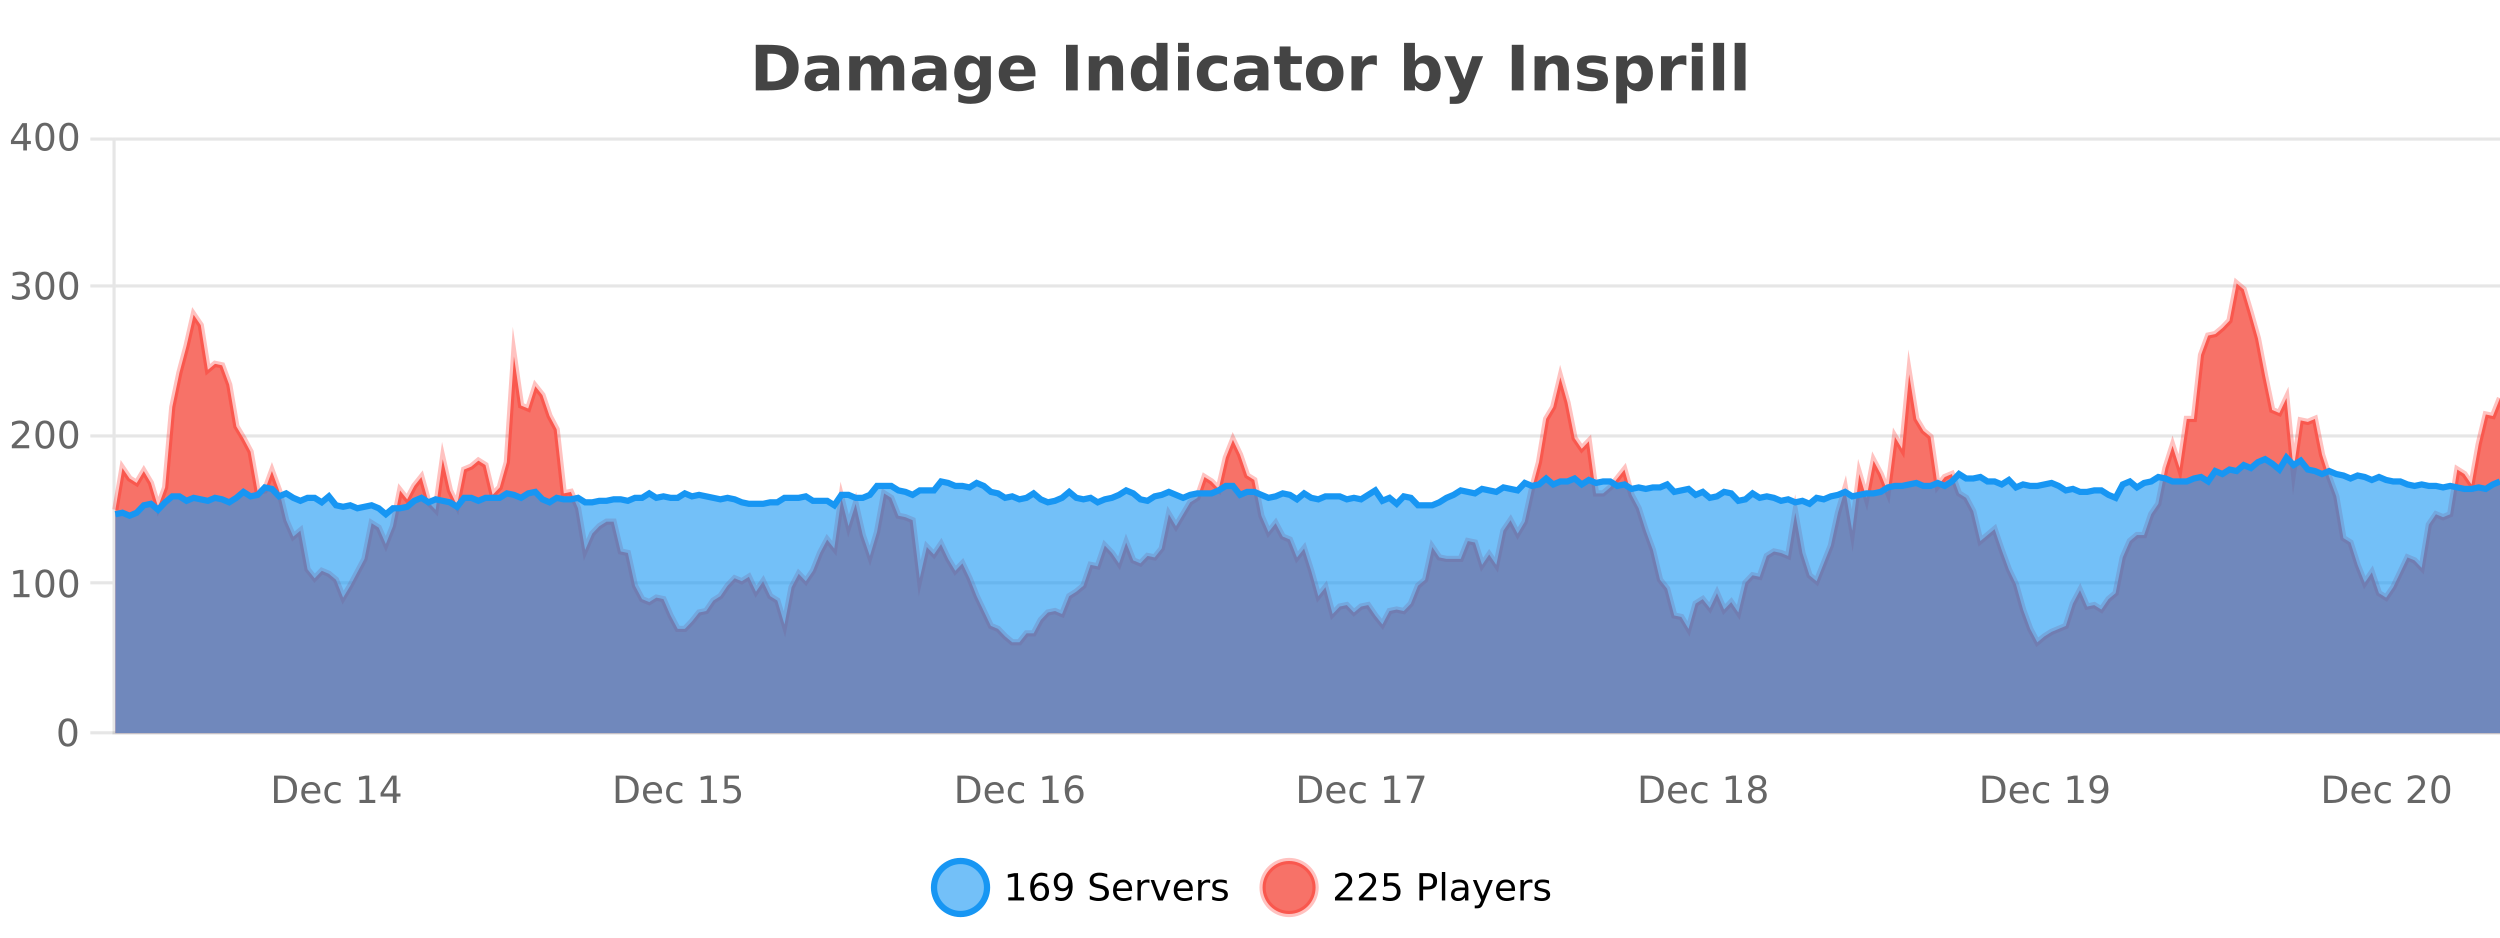 <?xml version="1.0" encoding="UTF-8"?>
<svg xmlns="http://www.w3.org/2000/svg" xmlns:xlink="http://www.w3.org/1999/xlink" width="800pt" height="300pt" viewBox="0 0 800 300" version="1.1">
<defs>
<clipPath id="clip1">
  <path d="M 270 263 L 345 263 L 345 300 L 270 300 Z M 270 263 "/>
</clipPath>
<clipPath id="clip2">
  <path d="M 375 263 L 450 263 L 450 300 L 375 300 Z M 375 263 "/>
</clipPath>
<clipPath id="clip3">
  <path d="M 36.906 90 L 800 90 L 800 234.602 L 36.906 234.602 Z M 36.906 90 "/>
</clipPath>
<clipPath id="clip4">
  <path d="M 35.906 62 L 800 62 L 800 234 L 35.906 234 Z M 35.906 62 "/>
</clipPath>
<clipPath id="clip5">
  <path d="M 36.906 146 L 800 146 L 800 234.602 L 36.906 234.602 Z M 36.906 146 "/>
</clipPath>
<clipPath id="clip6">
  <path d="M 35.906 118 L 800 118 L 800 194 L 35.906 194 Z M 35.906 118 "/>
</clipPath>
</defs>
<g id="surface2646321">
<rect x="0" y="0" width="800" height="300" style="fill:rgb(100%,100%,100%);fill-opacity:1;stroke:none;"/>
<path style="fill:none;stroke-width:1;stroke-linecap:butt;stroke-linejoin:miter;stroke:rgb(0%,0%,0%);stroke-opacity:0.098;stroke-miterlimit:10;" d="M 37 234.5 L 800 234.5 "/>
<path style="fill:none;stroke-width:1;stroke-linecap:butt;stroke-linejoin:miter;stroke:rgb(0%,0%,0%);stroke-opacity:0.098;stroke-miterlimit:10;" d="M 28.906 234.5 L 36 234.5 "/>
<path style="fill:none;stroke-width:1;stroke-linecap:butt;stroke-linejoin:miter;stroke:rgb(0%,0%,0%);stroke-opacity:0.098;stroke-miterlimit:10;" d="M 37 186.5 L 800 186.5 "/>
<path style="fill:none;stroke-width:1;stroke-linecap:butt;stroke-linejoin:miter;stroke:rgb(0%,0%,0%);stroke-opacity:0.098;stroke-miterlimit:10;" d="M 28.906 186.5 L 36 186.5 "/>
<path style="fill:none;stroke-width:1;stroke-linecap:butt;stroke-linejoin:miter;stroke:rgb(0%,0%,0%);stroke-opacity:0.098;stroke-miterlimit:10;" d="M 37 139.5 L 800 139.5 "/>
<path style="fill:none;stroke-width:1;stroke-linecap:butt;stroke-linejoin:miter;stroke:rgb(0%,0%,0%);stroke-opacity:0.098;stroke-miterlimit:10;" d="M 28.906 139.5 L 36 139.5 "/>
<path style="fill:none;stroke-width:1;stroke-linecap:butt;stroke-linejoin:miter;stroke:rgb(0%,0%,0%);stroke-opacity:0.098;stroke-miterlimit:10;" d="M 37 91.5 L 800 91.5 "/>
<path style="fill:none;stroke-width:1;stroke-linecap:butt;stroke-linejoin:miter;stroke:rgb(0%,0%,0%);stroke-opacity:0.098;stroke-miterlimit:10;" d="M 28.906 91.5 L 36 91.5 "/>
<path style="fill:none;stroke-width:1;stroke-linecap:butt;stroke-linejoin:miter;stroke:rgb(0%,0%,0%);stroke-opacity:0.098;stroke-miterlimit:10;" d="M 37 44.5 L 800 44.5 "/>
<path style="fill:none;stroke-width:1;stroke-linecap:butt;stroke-linejoin:miter;stroke:rgb(0%,0%,0%);stroke-opacity:0.098;stroke-miterlimit:10;" d="M 28.906 44.5 L 36 44.5 "/>
<path style=" stroke:none;fill-rule:nonzero;fill:rgb(9.02%,58.824%,95.294%);fill-opacity:0.6;" d="M 315.852 284 C 315.852 288.688 312.055 292.484 307.367 292.484 C 302.684 292.484 298.883 288.688 298.883 284 C 298.883 279.312 302.684 275.516 307.367 275.516 C 312.055 275.516 315.852 279.312 315.852 284 Z M 315.852 284 "/>
<g clip-path="url(#clip1)" clip-rule="nonzero">
<path style="fill:none;stroke-width:2;stroke-linecap:butt;stroke-linejoin:miter;stroke:rgb(9.02%,58.824%,95.294%);stroke-opacity:1;stroke-miterlimit:10;" d="M 315.852 284 C 315.852 288.688 312.055 292.484 307.367 292.484 C 302.684 292.484 298.883 288.688 298.883 284 C 298.883 279.312 302.684 275.516 307.367 275.516 C 312.055 275.516 315.852 279.312 315.852 284 Z M 315.852 284 "/>
</g>
<path style=" stroke:none;fill-rule:nonzero;fill:rgb(0%,0%,0%);fill-opacity:1;" d="M 322.664 287.156 L 324.602 287.156 L 324.602 280.484 L 322.492 280.906 L 322.492 279.828 L 324.586 279.406 L 325.773 279.406 L 325.773 287.156 L 327.711 287.156 L 327.711 288.156 L 322.664 288.156 Z M 332.785 283.312 C 332.254 283.312 331.832 283.496 331.52 283.859 C 331.207 284.227 331.051 284.719 331.051 285.344 C 331.051 285.98 331.207 286.48 331.52 286.844 C 331.832 287.211 332.254 287.391 332.785 287.391 C 333.316 287.391 333.73 287.211 334.035 286.844 C 334.348 286.48 334.504 285.98 334.504 285.344 C 334.504 284.719 334.348 284.227 334.035 283.859 C 333.73 283.496 333.316 283.312 332.785 283.312 Z M 335.129 279.594 L 335.129 280.672 C 334.824 280.539 334.523 280.434 334.223 280.359 C 333.918 280.289 333.621 280.25 333.332 280.25 C 332.551 280.25 331.949 280.516 331.535 281.047 C 331.129 281.57 330.895 282.359 330.832 283.422 C 331.059 283.09 331.348 282.836 331.691 282.656 C 332.043 282.469 332.43 282.375 332.848 282.375 C 333.723 282.375 334.414 282.641 334.926 283.172 C 335.434 283.703 335.691 284.43 335.691 285.344 C 335.691 286.25 335.426 286.977 334.895 287.516 C 334.363 288.059 333.66 288.328 332.785 288.328 C 331.762 288.328 330.988 287.945 330.457 287.172 C 329.926 286.391 329.66 285.266 329.66 283.797 C 329.66 282.414 329.988 281.309 330.645 280.484 C 331.301 279.664 332.18 279.25 333.285 279.25 C 333.574 279.25 333.871 279.281 334.176 279.344 C 334.477 279.398 334.793 279.48 335.129 279.594 Z M 337.766 287.969 L 337.766 286.891 C 338.066 287.039 338.367 287.148 338.672 287.219 C 338.973 287.293 339.273 287.328 339.578 287.328 C 340.359 287.328 340.953 287.07 341.359 286.547 C 341.773 286.016 342.008 285.215 342.062 284.141 C 341.844 284.484 341.555 284.746 341.203 284.922 C 340.859 285.102 340.473 285.188 340.047 285.188 C 339.172 285.188 338.477 284.93 337.969 284.406 C 337.457 283.875 337.203 283.148 337.203 282.219 C 337.203 281.324 337.469 280.605 338 280.062 C 338.531 279.523 339.238 279.25 340.125 279.25 C 341.133 279.25 341.906 279.641 342.438 280.422 C 342.977 281.195 343.25 282.32 343.25 283.797 C 343.25 285.172 342.922 286.273 342.266 287.094 C 341.609 287.918 340.727 288.328 339.625 288.328 C 339.32 288.328 339.02 288.297 338.719 288.234 C 338.414 288.18 338.098 288.094 337.766 287.969 Z M 340.125 284.266 C 340.656 284.266 341.078 284.086 341.391 283.719 C 341.703 283.355 341.859 282.855 341.859 282.219 C 341.859 281.594 341.703 281.102 341.391 280.734 C 341.078 280.371 340.656 280.188 340.125 280.188 C 339.594 280.188 339.172 280.371 338.859 280.734 C 338.555 281.102 338.406 281.594 338.406 282.219 C 338.406 282.855 338.555 283.355 338.859 283.719 C 339.172 284.086 339.594 284.266 340.125 284.266 Z M 354.32 279.688 L 354.32 280.844 C 353.871 280.637 353.445 280.48 353.039 280.375 C 352.641 280.262 352.262 280.203 351.898 280.203 C 351.25 280.203 350.75 280.328 350.398 280.578 C 350.055 280.828 349.883 281.188 349.883 281.656 C 349.883 282.043 349.996 282.336 350.227 282.531 C 350.453 282.73 350.898 282.887 351.555 283 L 352.258 283.156 C 353.141 283.324 353.793 283.621 354.211 284.047 C 354.637 284.465 354.852 285.027 354.852 285.734 C 354.852 286.59 354.562 287.234 353.992 287.672 C 353.43 288.109 352.594 288.328 351.492 288.328 C 351.086 288.328 350.648 288.281 350.18 288.188 C 349.711 288.094 349.227 287.953 348.727 287.766 L 348.727 286.547 C 349.203 286.82 349.672 287.023 350.133 287.156 C 350.602 287.293 351.055 287.359 351.492 287.359 C 352.168 287.359 352.688 287.23 353.055 286.969 C 353.43 286.699 353.617 286.32 353.617 285.828 C 353.617 285.402 353.48 285.07 353.211 284.828 C 352.949 284.578 352.516 284.398 351.914 284.281 L 351.195 284.141 C 350.309 283.965 349.668 283.688 349.273 283.312 C 348.887 282.938 348.695 282.418 348.695 281.75 C 348.695 280.969 348.965 280.359 349.508 279.922 C 350.047 279.477 350.797 279.25 351.758 279.25 C 352.172 279.25 352.59 279.289 353.008 279.359 C 353.434 279.434 353.871 279.543 354.32 279.688 Z M 362.266 284.609 L 362.266 285.125 L 357.297 285.125 C 357.348 285.875 357.57 286.445 357.969 286.828 C 358.375 287.215 358.93 287.406 359.641 287.406 C 360.055 287.406 360.457 287.359 360.844 287.266 C 361.238 287.164 361.629 287.008 362.016 286.797 L 362.016 287.828 C 361.617 287.984 361.219 288.105 360.812 288.188 C 360.406 288.281 359.992 288.328 359.578 288.328 C 358.535 288.328 357.707 288.027 357.094 287.422 C 356.477 286.809 356.172 285.98 356.172 284.938 C 356.172 283.867 356.461 283.016 357.047 282.391 C 357.629 281.758 358.41 281.438 359.391 281.438 C 360.273 281.438 360.973 281.727 361.484 282.297 C 362.004 282.859 362.266 283.633 362.266 284.609 Z M 361.188 284.281 C 361.176 283.699 361.008 283.23 360.688 282.875 C 360.363 282.523 359.938 282.344 359.406 282.344 C 358.801 282.344 358.316 282.516 357.953 282.859 C 357.598 283.203 357.395 283.684 357.344 284.297 Z M 367.836 282.594 C 367.711 282.531 367.574 282.484 367.43 282.453 C 367.293 282.414 367.137 282.391 366.961 282.391 C 366.355 282.391 365.887 282.59 365.555 282.984 C 365.23 283.383 365.07 283.953 365.07 284.703 L 365.07 288.156 L 363.992 288.156 L 363.992 281.594 L 365.07 281.594 L 365.07 282.609 C 365.297 282.215 365.594 281.922 365.961 281.734 C 366.324 281.539 366.766 281.438 367.289 281.438 C 367.359 281.438 367.438 281.445 367.523 281.453 C 367.617 281.465 367.715 281.48 367.82 281.5 Z M 368.195 281.594 L 369.336 281.594 L 371.383 287.094 L 373.445 281.594 L 374.586 281.594 L 372.117 288.156 L 370.648 288.156 Z M 381.688 284.609 L 381.688 285.125 L 376.719 285.125 C 376.77 285.875 376.992 286.445 377.391 286.828 C 377.797 287.215 378.352 287.406 379.062 287.406 C 379.477 287.406 379.879 287.359 380.266 287.266 C 380.66 287.164 381.051 287.008 381.438 286.797 L 381.438 287.828 C 381.039 287.984 380.641 288.105 380.234 288.188 C 379.828 288.281 379.414 288.328 379 288.328 C 377.957 288.328 377.129 288.027 376.516 287.422 C 375.898 286.809 375.594 285.98 375.594 284.938 C 375.594 283.867 375.883 283.016 376.469 282.391 C 377.051 281.758 377.832 281.438 378.812 281.438 C 379.695 281.438 380.395 281.727 380.906 282.297 C 381.426 282.859 381.688 283.633 381.688 284.609 Z M 380.609 284.281 C 380.598 283.699 380.43 283.23 380.109 282.875 C 379.785 282.523 379.359 282.344 378.828 282.344 C 378.223 282.344 377.738 282.516 377.375 282.859 C 377.02 283.203 376.816 283.684 376.766 284.297 Z M 387.258 282.594 C 387.133 282.531 386.996 282.484 386.852 282.453 C 386.715 282.414 386.559 282.391 386.383 282.391 C 385.777 282.391 385.309 282.59 384.977 282.984 C 384.652 283.383 384.492 283.953 384.492 284.703 L 384.492 288.156 L 383.414 288.156 L 383.414 281.594 L 384.492 281.594 L 384.492 282.609 C 384.719 282.215 385.016 281.922 385.383 281.734 C 385.746 281.539 386.188 281.438 386.711 281.438 C 386.781 281.438 386.859 281.445 386.945 281.453 C 387.039 281.465 387.137 281.48 387.242 281.5 Z M 392.562 281.781 L 392.562 282.812 C 392.258 282.656 391.941 282.543 391.609 282.469 C 391.285 282.387 390.945 282.344 390.594 282.344 C 390.062 282.344 389.66 282.43 389.391 282.594 C 389.117 282.75 388.984 282.996 388.984 283.328 C 388.984 283.578 389.078 283.777 389.266 283.922 C 389.461 284.059 389.852 284.188 390.438 284.312 L 390.797 284.406 C 391.566 284.562 392.113 284.793 392.438 285.094 C 392.758 285.398 392.922 285.812 392.922 286.344 C 392.922 286.961 392.676 287.445 392.188 287.797 C 391.707 288.152 391.047 288.328 390.203 288.328 C 389.848 288.328 389.477 288.289 389.094 288.219 C 388.719 288.156 388.32 288.059 387.906 287.922 L 387.906 286.797 C 388.301 287.008 388.691 287.164 389.078 287.266 C 389.461 287.371 389.848 287.422 390.234 287.422 C 390.734 287.422 391.117 287.34 391.391 287.172 C 391.672 286.996 391.812 286.746 391.812 286.422 C 391.812 286.133 391.711 285.906 391.516 285.75 C 391.316 285.594 390.883 285.445 390.219 285.297 L 389.844 285.219 C 389.176 285.074 388.691 284.855 388.391 284.562 C 388.098 284.273 387.953 283.875 387.953 283.375 C 387.953 282.75 388.172 282.273 388.609 281.938 C 389.047 281.605 389.664 281.438 390.469 281.438 C 390.863 281.438 391.238 281.469 391.594 281.531 C 391.945 281.586 392.27 281.668 392.562 281.781 Z M 317.367 277.016 "/>
<path style=" stroke:none;fill-rule:nonzero;fill:rgb(96.863%,44.706%,40.784%);fill-opacity:1;" d="M 420.988 284 C 420.988 288.688 417.191 292.484 412.504 292.484 C 407.82 292.484 404.02 288.688 404.02 284 C 404.02 279.312 407.82 275.516 412.504 275.516 C 417.191 275.516 420.988 279.312 420.988 284 Z M 420.988 284 "/>
<g clip-path="url(#clip2)" clip-rule="nonzero">
<path style="fill:none;stroke-width:2;stroke-linecap:butt;stroke-linejoin:miter;stroke:rgb(100%,4.706%,0%);stroke-opacity:0.247;stroke-miterlimit:10;" d="M 420.988 284 C 420.988 288.688 417.191 292.484 412.504 292.484 C 407.82 292.484 404.02 288.688 404.02 284 C 404.02 279.312 407.82 275.516 412.504 275.516 C 417.191 275.516 420.988 279.312 420.988 284 Z M 420.988 284 "/>
</g>
<path style=" stroke:none;fill-rule:nonzero;fill:rgb(0%,0%,0%);fill-opacity:1;" d="M 428.617 287.156 L 432.758 287.156 L 432.758 288.156 L 427.195 288.156 L 427.195 287.156 C 427.641 286.699 428.25 286.078 429.023 285.297 C 429.805 284.508 430.293 283.996 430.492 283.766 C 430.875 283.352 431.141 282.996 431.289 282.703 C 431.445 282.402 431.523 282.109 431.523 281.828 C 431.523 281.359 431.355 280.98 431.023 280.688 C 430.699 280.398 430.277 280.25 429.758 280.25 C 429.383 280.25 428.984 280.312 428.57 280.438 C 428.164 280.562 427.727 280.762 427.258 281.031 L 427.258 279.828 C 427.734 279.641 428.18 279.5 428.586 279.406 C 429 279.305 429.383 279.25 429.727 279.25 C 430.633 279.25 431.355 279.48 431.898 279.938 C 432.438 280.387 432.711 280.992 432.711 281.75 C 432.711 282.105 432.641 282.445 432.508 282.766 C 432.371 283.09 432.125 283.469 431.773 283.906 C 431.668 284.023 431.355 284.352 430.836 284.891 C 430.312 285.434 429.574 286.188 428.617 287.156 Z M 436.25 287.156 L 440.391 287.156 L 440.391 288.156 L 434.828 288.156 L 434.828 287.156 C 435.273 286.699 435.883 286.078 436.656 285.297 C 437.438 284.508 437.926 283.996 438.125 283.766 C 438.508 283.352 438.773 282.996 438.922 282.703 C 439.078 282.402 439.156 282.109 439.156 281.828 C 439.156 281.359 438.988 280.98 438.656 280.688 C 438.332 280.398 437.91 280.25 437.391 280.25 C 437.016 280.25 436.617 280.312 436.203 280.438 C 435.797 280.562 435.359 280.762 434.891 281.031 L 434.891 279.828 C 435.367 279.641 435.812 279.5 436.219 279.406 C 436.633 279.305 437.016 279.25 437.359 279.25 C 438.266 279.25 438.988 279.48 439.531 279.938 C 440.07 280.387 440.344 280.992 440.344 281.75 C 440.344 282.105 440.273 282.445 440.141 282.766 C 440.004 283.09 439.758 283.469 439.406 283.906 C 439.301 284.023 438.988 284.352 438.469 284.891 C 437.945 285.434 437.207 286.188 436.25 287.156 Z M 442.883 279.406 L 447.523 279.406 L 447.523 280.406 L 443.961 280.406 L 443.961 282.547 C 444.137 282.484 444.309 282.445 444.477 282.422 C 444.652 282.391 444.824 282.375 444.992 282.375 C 445.969 282.375 446.746 282.648 447.32 283.188 C 447.891 283.719 448.18 284.438 448.18 285.344 C 448.18 286.293 447.883 287.027 447.289 287.547 C 446.703 288.07 445.883 288.328 444.82 288.328 C 444.445 288.328 444.062 288.297 443.68 288.234 C 443.305 288.172 442.914 288.078 442.508 287.953 L 442.508 286.766 C 442.859 286.953 443.227 287.094 443.602 287.188 C 443.977 287.281 444.371 287.328 444.789 287.328 C 445.465 287.328 446 287.152 446.398 286.797 C 446.793 286.445 446.992 285.961 446.992 285.344 C 446.992 284.742 446.793 284.262 446.398 283.906 C 446 283.555 445.465 283.375 444.789 283.375 C 444.477 283.375 444.156 283.414 443.836 283.484 C 443.523 283.547 443.203 283.652 442.883 283.797 Z M 455.398 280.375 L 455.398 283.672 L 456.883 283.672 C 457.434 283.672 457.859 283.531 458.164 283.25 C 458.465 282.961 458.617 282.547 458.617 282.016 C 458.617 281.496 458.465 281.094 458.164 280.812 C 457.859 280.523 457.434 280.375 456.883 280.375 Z M 454.211 279.406 L 456.883 279.406 C 457.871 279.406 458.617 279.633 459.117 280.078 C 459.617 280.516 459.867 281.164 459.867 282.016 C 459.867 282.883 459.617 283.539 459.117 283.984 C 458.617 284.422 457.871 284.641 456.883 284.641 L 455.398 284.641 L 455.398 288.156 L 454.211 288.156 Z M 461.398 279.031 L 462.477 279.031 L 462.477 288.156 L 461.398 288.156 Z M 467.719 284.859 C 466.852 284.859 466.25 284.961 465.906 285.156 C 465.57 285.355 465.406 285.695 465.406 286.172 C 465.406 286.559 465.531 286.867 465.781 287.094 C 466.039 287.312 466.383 287.422 466.812 287.422 C 467.414 287.422 467.895 287.215 468.25 286.797 C 468.613 286.371 468.797 285.805 468.797 285.094 L 468.797 284.859 Z M 469.875 284.406 L 469.875 288.156 L 468.797 288.156 L 468.797 287.156 C 468.547 287.555 468.238 287.852 467.875 288.047 C 467.508 288.234 467.062 288.328 466.531 288.328 C 465.852 288.328 465.316 288.141 464.922 287.766 C 464.523 287.383 464.328 286.875 464.328 286.25 C 464.328 285.512 464.57 284.953 465.062 284.578 C 465.562 284.203 466.301 284.016 467.281 284.016 L 468.797 284.016 L 468.797 283.906 C 468.797 283.406 468.629 283.023 468.297 282.75 C 467.973 282.48 467.52 282.344 466.938 282.344 C 466.562 282.344 466.191 282.391 465.828 282.484 C 465.473 282.578 465.133 282.715 464.812 282.891 L 464.812 281.891 C 465.207 281.734 465.586 281.621 465.953 281.547 C 466.328 281.477 466.691 281.438 467.047 281.438 C 467.992 281.438 468.703 281.684 469.172 282.172 C 469.641 282.664 469.875 283.406 469.875 284.406 Z M 474.82 288.766 C 474.516 289.547 474.219 290.055 473.93 290.297 C 473.637 290.535 473.25 290.656 472.773 290.656 L 471.914 290.656 L 471.914 289.75 L 472.539 289.75 C 472.84 289.75 473.07 289.676 473.227 289.531 C 473.391 289.395 473.574 289.066 473.773 288.547 L 473.977 288.047 L 471.32 281.594 L 472.461 281.594 L 474.508 286.719 L 476.57 281.594 L 477.711 281.594 Z M 484.812 284.609 L 484.812 285.125 L 479.844 285.125 C 479.895 285.875 480.117 286.445 480.516 286.828 C 480.922 287.215 481.477 287.406 482.188 287.406 C 482.602 287.406 483.004 287.359 483.391 287.266 C 483.785 287.164 484.176 287.008 484.562 286.797 L 484.562 287.828 C 484.164 287.984 483.766 288.105 483.359 288.188 C 482.953 288.281 482.539 288.328 482.125 288.328 C 481.082 288.328 480.254 288.027 479.641 287.422 C 479.023 286.809 478.719 285.98 478.719 284.938 C 478.719 283.867 479.008 283.016 479.594 282.391 C 480.176 281.758 480.957 281.438 481.938 281.438 C 482.82 281.438 483.52 281.727 484.031 282.297 C 484.551 282.859 484.812 283.633 484.812 284.609 Z M 483.734 284.281 C 483.723 283.699 483.555 283.23 483.234 282.875 C 482.91 282.523 482.484 282.344 481.953 282.344 C 481.348 282.344 480.863 282.516 480.5 282.859 C 480.145 283.203 479.941 283.684 479.891 284.297 Z M 490.383 282.594 C 490.258 282.531 490.121 282.484 489.977 282.453 C 489.84 282.414 489.684 282.391 489.508 282.391 C 488.902 282.391 488.434 282.59 488.102 282.984 C 487.777 283.383 487.617 283.953 487.617 284.703 L 487.617 288.156 L 486.539 288.156 L 486.539 281.594 L 487.617 281.594 L 487.617 282.609 C 487.844 282.215 488.141 281.922 488.508 281.734 C 488.871 281.539 489.312 281.438 489.836 281.438 C 489.906 281.438 489.984 281.445 490.07 281.453 C 490.164 281.465 490.262 281.48 490.367 281.5 Z M 495.691 281.781 L 495.691 282.812 C 495.387 282.656 495.07 282.543 494.738 282.469 C 494.414 282.387 494.074 282.344 493.723 282.344 C 493.191 282.344 492.789 282.43 492.52 282.594 C 492.246 282.75 492.113 282.996 492.113 283.328 C 492.113 283.578 492.207 283.777 492.395 283.922 C 492.59 284.059 492.98 284.188 493.566 284.312 L 493.926 284.406 C 494.695 284.562 495.242 284.793 495.566 285.094 C 495.887 285.398 496.051 285.812 496.051 286.344 C 496.051 286.961 495.805 287.445 495.316 287.797 C 494.836 288.152 494.176 288.328 493.332 288.328 C 492.977 288.328 492.605 288.289 492.223 288.219 C 491.848 288.156 491.449 288.059 491.035 287.922 L 491.035 286.797 C 491.43 287.008 491.82 287.164 492.207 287.266 C 492.59 287.371 492.977 287.422 493.363 287.422 C 493.863 287.422 494.246 287.34 494.52 287.172 C 494.801 286.996 494.941 286.746 494.941 286.422 C 494.941 286.133 494.84 285.906 494.645 285.75 C 494.445 285.594 494.012 285.445 493.348 285.297 L 492.973 285.219 C 492.305 285.074 491.82 284.855 491.52 284.562 C 491.227 284.273 491.082 283.875 491.082 283.375 C 491.082 282.75 491.301 282.273 491.738 281.938 C 492.176 281.605 492.793 281.438 493.598 281.438 C 493.992 281.438 494.367 281.469 494.723 281.531 C 495.074 281.586 495.398 281.668 495.691 281.781 Z M 422.504 277.016 "/>
<path style=" stroke:none;fill-rule:nonzero;fill:rgb(26.667%,26.667%,26.667%);fill-opacity:1;" d="M 245.594 17.188 L 245.594 26.078 L 246.938 26.078 C 248.477 26.078 249.656 25.699 250.469 24.938 C 251.281 24.18 251.688 23.07 251.688 21.609 C 251.688 20.172 251.281 19.078 250.469 18.328 C 249.664 17.57 248.488 17.188 246.938 17.188 Z M 241.844 14.344 L 245.797 14.344 C 248.016 14.344 249.664 14.5 250.75 14.812 C 251.832 15.125 252.758 15.664 253.531 16.422 C 254.219 17.078 254.727 17.84 255.062 18.703 C 255.395 19.559 255.562 20.527 255.562 21.609 C 255.562 22.715 255.395 23.699 255.062 24.562 C 254.727 25.43 254.219 26.188 253.531 26.844 C 252.75 27.594 251.812 28.133 250.719 28.453 C 249.625 28.766 247.984 28.922 245.797 28.922 L 241.844 28.922 Z M 263.18 24 C 262.449 24 261.902 24.125 261.539 24.375 C 261.172 24.617 260.992 24.98 260.992 25.469 C 260.992 25.906 261.137 26.25 261.43 26.5 C 261.73 26.75 262.141 26.875 262.664 26.875 C 263.32 26.875 263.871 26.641 264.32 26.172 C 264.777 25.703 265.008 25.117 265.008 24.406 L 265.008 24 Z M 268.523 22.688 L 268.523 28.922 L 265.008 28.922 L 265.008 27.297 C 264.539 27.965 264.008 28.449 263.414 28.75 C 262.828 29.051 262.117 29.203 261.273 29.203 C 260.148 29.203 259.23 28.875 258.523 28.219 C 257.812 27.555 257.461 26.695 257.461 25.641 C 257.461 24.359 257.898 23.422 258.773 22.828 C 259.656 22.227 261.047 21.922 262.945 21.922 L 265.008 21.922 L 265.008 21.641 C 265.008 21.09 264.789 20.688 264.352 20.438 C 263.914 20.18 263.23 20.047 262.305 20.047 C 261.555 20.047 260.855 20.125 260.211 20.281 C 259.562 20.43 258.965 20.648 258.414 20.938 L 258.414 18.281 C 259.164 18.094 259.914 17.953 260.664 17.859 C 261.422 17.766 262.184 17.719 262.945 17.719 C 264.914 17.719 266.336 18.109 267.211 18.891 C 268.086 19.664 268.523 20.93 268.523 22.688 Z M 281.91 19.797 C 282.355 19.121 282.883 18.605 283.488 18.25 C 284.102 17.898 284.773 17.719 285.504 17.719 C 286.754 17.719 287.707 18.109 288.363 18.891 C 289.027 19.664 289.363 20.789 289.363 22.266 L 289.363 28.922 L 285.848 28.922 L 285.848 23.219 C 285.848 23.137 285.848 23.047 285.848 22.953 C 285.855 22.859 285.863 22.73 285.863 22.562 C 285.863 21.793 285.746 21.234 285.52 20.891 C 285.289 20.539 284.918 20.359 284.41 20.359 C 283.754 20.359 283.242 20.637 282.879 21.188 C 282.512 21.73 282.324 22.516 282.316 23.547 L 282.316 28.922 L 278.801 28.922 L 278.801 23.219 C 278.801 22.012 278.695 21.234 278.488 20.891 C 278.277 20.539 277.91 20.359 277.379 20.359 C 276.699 20.359 276.18 20.637 275.816 21.188 C 275.449 21.73 275.27 22.516 275.27 23.547 L 275.27 28.922 L 271.754 28.922 L 271.754 17.984 L 275.27 17.984 L 275.27 19.578 C 275.707 18.965 276.199 18.5 276.754 18.188 C 277.305 17.875 277.918 17.719 278.598 17.719 C 279.348 17.719 280.012 17.902 280.598 18.266 C 281.18 18.633 281.617 19.141 281.91 19.797 Z M 297.516 24 C 296.785 24 296.238 24.125 295.875 24.375 C 295.508 24.617 295.328 24.98 295.328 25.469 C 295.328 25.906 295.473 26.25 295.766 26.5 C 296.066 26.75 296.477 26.875 297 26.875 C 297.656 26.875 298.207 26.641 298.656 26.172 C 299.113 25.703 299.344 25.117 299.344 24.406 L 299.344 24 Z M 302.859 22.688 L 302.859 28.922 L 299.344 28.922 L 299.344 27.297 C 298.875 27.965 298.344 28.449 297.75 28.75 C 297.164 29.051 296.453 29.203 295.609 29.203 C 294.484 29.203 293.566 28.875 292.859 28.219 C 292.148 27.555 291.797 26.695 291.797 25.641 C 291.797 24.359 292.234 23.422 293.109 22.828 C 293.992 22.227 295.383 21.922 297.281 21.922 L 299.344 21.922 L 299.344 21.641 C 299.344 21.09 299.125 20.688 298.688 20.438 C 298.25 20.18 297.566 20.047 296.641 20.047 C 295.891 20.047 295.191 20.125 294.547 20.281 C 293.898 20.43 293.301 20.648 292.75 20.938 L 292.75 18.281 C 293.5 18.094 294.25 17.953 295 17.859 C 295.758 17.766 296.52 17.719 297.281 17.719 C 299.25 17.719 300.672 18.109 301.547 18.891 C 302.422 19.664 302.859 20.93 302.859 22.688 Z M 313.559 27.062 C 313.078 27.699 312.547 28.168 311.965 28.469 C 311.379 28.773 310.707 28.922 309.949 28.922 C 308.613 28.922 307.512 28.398 306.637 27.344 C 305.77 26.293 305.34 24.953 305.34 23.328 C 305.34 21.695 305.77 20.355 306.637 19.312 C 307.512 18.262 308.613 17.734 309.949 17.734 C 310.707 17.734 311.379 17.887 311.965 18.188 C 312.547 18.492 313.078 18.965 313.559 19.609 L 313.559 17.984 L 317.074 17.984 L 317.074 27.812 C 317.074 29.57 316.516 30.914 315.402 31.844 C 314.297 32.77 312.688 33.234 310.574 33.234 C 309.895 33.234 309.234 33.18 308.59 33.078 C 307.953 32.973 307.312 32.816 306.668 32.609 L 306.668 29.875 C 307.281 30.227 307.879 30.488 308.465 30.656 C 309.047 30.832 309.637 30.922 310.23 30.922 C 311.375 30.922 312.215 30.672 312.746 30.172 C 313.285 29.672 313.559 28.887 313.559 27.812 Z M 311.246 20.266 C 310.527 20.266 309.965 20.531 309.559 21.062 C 309.152 21.594 308.949 22.352 308.949 23.328 C 308.949 24.328 309.141 25.09 309.527 25.609 C 309.922 26.121 310.496 26.375 311.246 26.375 C 311.973 26.375 312.543 26.109 312.949 25.578 C 313.355 25.047 313.559 24.297 313.559 23.328 C 313.559 22.352 313.355 21.594 312.949 21.062 C 312.543 20.531 311.973 20.266 311.246 20.266 Z M 331.344 23.422 L 331.344 24.422 L 323.172 24.422 C 323.254 25.246 323.551 25.859 324.062 26.266 C 324.57 26.672 325.281 26.875 326.188 26.875 C 326.926 26.875 327.68 26.766 328.453 26.547 C 329.223 26.328 330.016 26 330.828 25.562 L 330.828 28.25 C 330.004 28.562 329.176 28.797 328.344 28.953 C 327.52 29.117 326.695 29.203 325.875 29.203 C 323.895 29.203 322.352 28.703 321.25 27.703 C 320.156 26.695 319.609 25.281 319.609 23.469 C 319.609 21.68 320.145 20.273 321.219 19.25 C 322.301 18.23 323.785 17.719 325.672 17.719 C 327.391 17.719 328.766 18.242 329.797 19.281 C 330.828 20.312 331.344 21.695 331.344 23.422 Z M 327.75 22.266 C 327.75 21.602 327.555 21.062 327.172 20.656 C 326.785 20.25 326.281 20.047 325.656 20.047 C 324.977 20.047 324.426 20.242 324 20.625 C 323.582 21 323.32 21.547 323.219 22.266 Z M 341.121 14.344 L 344.871 14.344 L 344.871 28.922 L 341.121 28.922 Z M 359.391 22.266 L 359.391 28.922 L 355.875 28.922 L 355.875 23.828 C 355.875 22.883 355.852 22.23 355.812 21.875 C 355.77 21.512 355.695 21.246 355.594 21.078 C 355.457 20.852 355.27 20.672 355.031 20.547 C 354.801 20.422 354.535 20.359 354.234 20.359 C 353.504 20.359 352.93 20.641 352.516 21.203 C 352.098 21.766 351.891 22.547 351.891 23.547 L 351.891 28.922 L 348.406 28.922 L 348.406 17.984 L 351.891 17.984 L 351.891 19.578 C 352.422 18.945 352.984 18.477 353.578 18.172 C 354.172 17.871 354.82 17.719 355.531 17.719 C 356.801 17.719 357.758 18.109 358.406 18.891 C 359.062 19.664 359.391 20.789 359.391 22.266 Z M 370.082 19.578 L 370.082 13.719 L 373.598 13.719 L 373.598 28.922 L 370.082 28.922 L 370.082 27.344 C 369.602 27.992 369.07 28.465 368.488 28.766 C 367.902 29.055 367.23 29.203 366.473 29.203 C 365.129 29.203 364.023 28.668 363.16 27.594 C 362.293 26.523 361.863 25.148 361.863 23.469 C 361.863 21.781 362.293 20.402 363.16 19.328 C 364.023 18.258 365.129 17.719 366.473 17.719 C 367.23 17.719 367.902 17.871 368.488 18.172 C 369.07 18.477 369.602 18.945 370.082 19.578 Z M 367.77 26.672 C 368.52 26.672 369.09 26.402 369.488 25.859 C 369.883 25.309 370.082 24.512 370.082 23.469 C 370.082 22.43 369.883 21.637 369.488 21.094 C 369.09 20.543 368.52 20.266 367.77 20.266 C 367.027 20.266 366.461 20.543 366.066 21.094 C 365.668 21.637 365.473 22.43 365.473 23.469 C 365.473 24.512 365.668 25.309 366.066 25.859 C 366.461 26.402 367.027 26.672 367.77 26.672 Z M 376.961 17.984 L 380.445 17.984 L 380.445 28.922 L 376.961 28.922 Z M 376.961 13.719 L 380.445 13.719 L 380.445 16.578 L 376.961 16.578 Z M 392.645 18.328 L 392.645 21.172 C 392.176 20.852 391.699 20.609 391.223 20.453 C 390.742 20.297 390.242 20.219 389.723 20.219 C 388.754 20.219 387.992 20.508 387.441 21.078 C 386.898 21.641 386.629 22.438 386.629 23.469 C 386.629 24.492 386.898 25.289 387.441 25.859 C 387.992 26.422 388.754 26.703 389.723 26.703 C 390.273 26.703 390.793 26.625 391.285 26.469 C 391.773 26.305 392.227 26.059 392.645 25.734 L 392.645 28.594 C 392.102 28.805 391.551 28.953 390.988 29.047 C 390.426 29.148 389.855 29.203 389.285 29.203 C 387.316 29.203 385.773 28.699 384.66 27.688 C 383.543 26.68 382.988 25.273 382.988 23.469 C 382.988 21.656 383.543 20.246 384.66 19.234 C 385.773 18.227 387.316 17.719 389.285 17.719 C 389.855 17.719 390.418 17.773 390.973 17.875 C 391.535 17.969 392.09 18.121 392.645 18.328 Z M 400.562 24 C 399.832 24 399.285 24.125 398.922 24.375 C 398.555 24.617 398.375 24.98 398.375 25.469 C 398.375 25.906 398.52 26.25 398.812 26.5 C 399.113 26.75 399.523 26.875 400.047 26.875 C 400.703 26.875 401.254 26.641 401.703 26.172 C 402.16 25.703 402.391 25.117 402.391 24.406 L 402.391 24 Z M 405.906 22.688 L 405.906 28.922 L 402.391 28.922 L 402.391 27.297 C 401.922 27.965 401.391 28.449 400.797 28.75 C 400.211 29.051 399.5 29.203 398.656 29.203 C 397.531 29.203 396.613 28.875 395.906 28.219 C 395.195 27.555 394.844 26.695 394.844 25.641 C 394.844 24.359 395.281 23.422 396.156 22.828 C 397.039 22.227 398.43 21.922 400.328 21.922 L 402.391 21.922 L 402.391 21.641 C 402.391 21.09 402.172 20.688 401.734 20.438 C 401.297 20.18 400.613 20.047 399.688 20.047 C 398.938 20.047 398.238 20.125 397.594 20.281 C 396.945 20.43 396.348 20.648 395.797 20.938 L 395.797 18.281 C 396.547 18.094 397.297 17.953 398.047 17.859 C 398.805 17.766 399.566 17.719 400.328 17.719 C 402.297 17.719 403.719 18.109 404.594 18.891 C 405.469 19.664 405.906 20.93 405.906 22.688 Z M 412.98 14.875 L 412.98 17.984 L 416.59 17.984 L 416.59 20.484 L 412.98 20.484 L 412.98 25.125 C 412.98 25.637 413.078 25.98 413.277 26.156 C 413.484 26.336 413.887 26.422 414.48 26.422 L 416.277 26.422 L 416.277 28.922 L 413.277 28.922 C 411.902 28.922 410.922 28.637 410.34 28.062 C 409.766 27.48 409.48 26.5 409.48 25.125 L 409.48 20.484 L 407.746 20.484 L 407.746 17.984 L 409.48 17.984 L 409.48 14.875 Z M 423.93 20.219 C 423.148 20.219 422.555 20.5 422.148 21.062 C 421.742 21.617 421.539 22.418 421.539 23.469 C 421.539 24.512 421.742 25.312 422.148 25.875 C 422.555 26.43 423.148 26.703 423.93 26.703 C 424.688 26.703 425.266 26.43 425.664 25.875 C 426.07 25.312 426.273 24.512 426.273 23.469 C 426.273 22.418 426.07 21.617 425.664 21.062 C 425.266 20.5 424.688 20.219 423.93 20.219 Z M 423.93 17.719 C 425.805 17.719 427.266 18.23 428.32 19.25 C 429.383 20.262 429.914 21.668 429.914 23.469 C 429.914 25.262 429.383 26.668 428.32 27.688 C 427.266 28.699 425.805 29.203 423.93 29.203 C 422.031 29.203 420.555 28.699 419.492 27.688 C 418.43 26.668 417.898 25.262 417.898 23.469 C 417.898 21.668 418.43 20.262 419.492 19.25 C 420.555 18.23 422.031 17.719 423.93 17.719 Z M 440.594 20.969 C 440.281 20.824 439.973 20.719 439.672 20.656 C 439.367 20.586 439.066 20.547 438.766 20.547 C 437.859 20.547 437.16 20.836 436.672 21.406 C 436.191 21.98 435.953 22.805 435.953 23.875 L 435.953 28.922 L 432.469 28.922 L 432.469 17.984 L 435.953 17.984 L 435.953 19.781 C 436.398 19.062 436.914 18.543 437.5 18.219 C 438.082 17.887 438.781 17.719 439.594 17.719 C 439.719 17.719 439.848 17.727 439.984 17.734 C 440.117 17.746 440.316 17.766 440.578 17.797 Z M 455.109 26.672 C 455.859 26.672 456.43 26.402 456.828 25.859 C 457.223 25.309 457.422 24.512 457.422 23.469 C 457.422 22.43 457.223 21.637 456.828 21.094 C 456.43 20.543 455.859 20.266 455.109 20.266 C 454.359 20.266 453.781 20.543 453.375 21.094 C 452.977 21.637 452.781 22.43 452.781 23.469 C 452.781 24.5 452.977 25.293 453.375 25.844 C 453.781 26.398 454.359 26.672 455.109 26.672 Z M 452.781 19.578 C 453.27 18.945 453.805 18.477 454.391 18.172 C 454.973 17.871 455.645 17.719 456.406 17.719 C 457.758 17.719 458.867 18.258 459.734 19.328 C 460.598 20.402 461.031 21.781 461.031 23.469 C 461.031 25.148 460.598 26.523 459.734 27.594 C 458.867 28.668 457.758 29.203 456.406 29.203 C 455.645 29.203 454.973 29.051 454.391 28.75 C 453.805 28.449 453.27 27.98 452.781 27.344 L 452.781 28.922 L 449.297 28.922 L 449.297 13.719 L 452.781 13.719 Z M 462.172 17.984 L 465.656 17.984 L 468.609 25.406 L 471.109 17.984 L 474.594 17.984 L 470 29.953 C 469.539 31.172 469 32.02 468.375 32.5 C 467.758 32.988 466.953 33.234 465.953 33.234 L 463.922 33.234 L 463.922 30.938 L 465.016 30.938 C 465.609 30.938 466.039 30.844 466.312 30.656 C 466.582 30.469 466.789 30.129 466.938 29.641 L 467.047 29.344 Z M 483.766 14.344 L 487.516 14.344 L 487.516 28.922 L 483.766 28.922 Z M 502.039 22.266 L 502.039 28.922 L 498.523 28.922 L 498.523 23.828 C 498.523 22.883 498.5 22.23 498.461 21.875 C 498.418 21.512 498.344 21.246 498.242 21.078 C 498.105 20.852 497.918 20.672 497.68 20.547 C 497.449 20.422 497.184 20.359 496.883 20.359 C 496.152 20.359 495.578 20.641 495.164 21.203 C 494.746 21.766 494.539 22.547 494.539 23.547 L 494.539 28.922 L 491.055 28.922 L 491.055 17.984 L 494.539 17.984 L 494.539 19.578 C 495.07 18.945 495.633 18.477 496.227 18.172 C 496.82 17.871 497.469 17.719 498.18 17.719 C 499.449 17.719 500.406 18.109 501.055 18.891 C 501.711 19.664 502.039 20.789 502.039 22.266 Z M 513.82 18.328 L 513.82 20.984 C 513.078 20.672 512.359 20.438 511.664 20.281 C 510.965 20.125 510.305 20.047 509.68 20.047 C 509.023 20.047 508.531 20.133 508.211 20.297 C 507.887 20.465 507.727 20.719 507.727 21.062 C 507.727 21.344 507.844 21.559 508.086 21.703 C 508.336 21.852 508.773 21.961 509.398 22.031 L 510.023 22.125 C 511.812 22.355 513.016 22.73 513.633 23.25 C 514.246 23.773 514.555 24.59 514.555 25.703 C 514.555 26.871 514.121 27.746 513.258 28.328 C 512.402 28.914 511.125 29.203 509.43 29.203 C 508.699 29.203 507.949 29.145 507.18 29.031 C 506.406 28.918 505.617 28.746 504.805 28.516 L 504.805 25.859 C 505.5 26.203 506.215 26.461 506.945 26.625 C 507.672 26.793 508.418 26.875 509.18 26.875 C 509.867 26.875 510.383 26.781 510.727 26.594 C 511.07 26.406 511.242 26.125 511.242 25.75 C 511.242 25.438 511.121 25.211 510.883 25.062 C 510.641 24.906 510.168 24.789 509.461 24.703 L 508.852 24.625 C 507.289 24.43 506.195 24.07 505.57 23.547 C 504.945 23.016 504.633 22.215 504.633 21.141 C 504.633 19.984 505.027 19.125 505.82 18.562 C 506.621 18 507.84 17.719 509.477 17.719 C 510.121 17.719 510.797 17.773 511.508 17.875 C 512.215 17.969 512.984 18.121 513.82 18.328 Z M 520.68 27.344 L 520.68 33.078 L 517.195 33.078 L 517.195 17.984 L 520.68 17.984 L 520.68 19.578 C 521.168 18.945 521.703 18.477 522.289 18.172 C 522.871 17.871 523.543 17.719 524.305 17.719 C 525.656 17.719 526.766 18.258 527.633 19.328 C 528.496 20.402 528.93 21.781 528.93 23.469 C 528.93 25.148 528.496 26.523 527.633 27.594 C 526.766 28.668 525.656 29.203 524.305 29.203 C 523.543 29.203 522.871 29.051 522.289 28.75 C 521.703 28.449 521.168 27.98 520.68 27.344 Z M 523.008 20.266 C 522.258 20.266 521.68 20.543 521.273 21.094 C 520.875 21.637 520.68 22.43 520.68 23.469 C 520.68 24.5 520.875 25.293 521.273 25.844 C 521.68 26.398 522.258 26.672 523.008 26.672 C 523.758 26.672 524.328 26.402 524.727 25.859 C 525.121 25.309 525.32 24.512 525.32 23.469 C 525.32 22.43 525.121 21.637 524.727 21.094 C 524.328 20.543 523.758 20.266 523.008 20.266 Z M 539.637 20.969 C 539.324 20.824 539.016 20.719 538.715 20.656 C 538.41 20.586 538.109 20.547 537.809 20.547 C 536.902 20.547 536.203 20.836 535.715 21.406 C 535.234 21.98 534.996 22.805 534.996 23.875 L 534.996 28.922 L 531.512 28.922 L 531.512 17.984 L 534.996 17.984 L 534.996 19.781 C 535.441 19.062 535.957 18.543 536.543 18.219 C 537.125 17.887 537.824 17.719 538.637 17.719 C 538.762 17.719 538.891 17.727 539.027 17.734 C 539.16 17.746 539.359 17.766 539.621 17.797 Z M 541.375 17.984 L 544.859 17.984 L 544.859 28.922 L 541.375 28.922 Z M 541.375 13.719 L 544.859 13.719 L 544.859 16.578 L 541.375 16.578 Z M 548.23 13.719 L 551.715 13.719 L 551.715 28.922 L 548.23 28.922 Z M 555.086 13.719 L 558.57 13.719 L 558.57 28.922 L 555.086 28.922 Z M 240 10.359 "/>
<path style="fill:none;stroke-width:1;stroke-linecap:butt;stroke-linejoin:miter;stroke:rgb(0%,0%,0%);stroke-opacity:0.098;stroke-miterlimit:10;" d="M 36 234.5 L 801 234.5 "/>
<path style=" stroke:none;fill-rule:nonzero;fill:rgb(40%,40%,40%);fill-opacity:1;" d="M 88.879 249.172 L 88.879 255.984 L 90.316 255.984 C 91.523 255.984 92.402 255.715 92.957 255.172 C 93.52 254.621 93.801 253.75 93.801 252.562 C 93.801 251.398 93.52 250.543 92.957 250 C 92.402 249.449 91.523 249.172 90.316 249.172 Z M 87.691 248.203 L 90.129 248.203 C 91.824 248.203 93.07 248.559 93.863 249.266 C 94.652 249.965 95.051 251.062 95.051 252.562 C 95.051 254.074 94.648 255.184 93.848 255.891 C 93.055 256.602 91.816 256.953 90.129 256.953 L 87.691 256.953 Z M 102.508 253.406 L 102.508 253.922 L 97.539 253.922 C 97.59 254.672 97.812 255.242 98.211 255.625 C 98.617 256.012 99.172 256.203 99.883 256.203 C 100.297 256.203 100.699 256.156 101.086 256.062 C 101.48 255.961 101.871 255.805 102.258 255.594 L 102.258 256.625 C 101.859 256.781 101.461 256.902 101.055 256.984 C 100.648 257.078 100.234 257.125 99.82 257.125 C 98.777 257.125 97.949 256.824 97.336 256.219 C 96.719 255.605 96.414 254.777 96.414 253.734 C 96.414 252.664 96.703 251.812 97.289 251.188 C 97.871 250.555 98.652 250.234 99.633 250.234 C 100.516 250.234 101.215 250.523 101.727 251.094 C 102.246 251.656 102.508 252.43 102.508 253.406 Z M 101.43 253.078 C 101.418 252.496 101.25 252.027 100.93 251.672 C 100.605 251.32 100.18 251.141 99.648 251.141 C 99.043 251.141 98.559 251.312 98.195 251.656 C 97.84 252 97.637 252.48 97.586 253.094 Z M 109 250.641 L 109 251.656 C 108.688 251.48 108.379 251.352 108.078 251.266 C 107.773 251.184 107.469 251.141 107.156 251.141 C 106.445 251.141 105.898 251.367 105.516 251.812 C 105.129 252.25 104.938 252.871 104.938 253.672 C 104.938 254.477 105.129 255.102 105.516 255.547 C 105.898 255.984 106.445 256.203 107.156 256.203 C 107.469 256.203 107.773 256.164 108.078 256.078 C 108.379 255.996 108.688 255.871 109 255.703 L 109 256.703 C 108.695 256.84 108.383 256.945 108.062 257.016 C 107.738 257.086 107.395 257.125 107.031 257.125 C 106.039 257.125 105.254 256.82 104.672 256.203 C 104.086 255.578 103.797 254.734 103.797 253.672 C 103.797 252.609 104.086 251.773 104.672 251.156 C 105.266 250.543 106.078 250.234 107.109 250.234 C 107.43 250.234 107.75 250.273 108.062 250.344 C 108.383 250.406 108.695 250.508 109 250.641 Z M 115.039 255.953 L 116.977 255.953 L 116.977 249.281 L 114.867 249.703 L 114.867 248.625 L 116.961 248.203 L 118.148 248.203 L 118.148 255.953 L 120.086 255.953 L 120.086 256.953 L 115.039 256.953 Z M 125.719 249.234 L 122.734 253.906 L 125.719 253.906 Z M 125.406 248.203 L 126.906 248.203 L 126.906 253.906 L 128.156 253.906 L 128.156 254.891 L 126.906 254.891 L 126.906 256.953 L 125.719 256.953 L 125.719 254.891 L 121.781 254.891 L 121.781 253.75 Z M 86.52 245.816 "/>
<path style=" stroke:none;fill-rule:nonzero;fill:rgb(40%,40%,40%);fill-opacity:1;" d="M 198.219 249.172 L 198.219 255.984 L 199.656 255.984 C 200.863 255.984 201.742 255.715 202.297 255.172 C 202.859 254.621 203.141 253.75 203.141 252.562 C 203.141 251.398 202.859 250.543 202.297 250 C 201.742 249.449 200.863 249.172 199.656 249.172 Z M 197.031 248.203 L 199.469 248.203 C 201.164 248.203 202.41 248.559 203.203 249.266 C 203.992 249.965 204.391 251.062 204.391 252.562 C 204.391 254.074 203.988 255.184 203.188 255.891 C 202.395 256.602 201.156 256.953 199.469 256.953 L 197.031 256.953 Z M 211.852 253.406 L 211.852 253.922 L 206.883 253.922 C 206.934 254.672 207.156 255.242 207.555 255.625 C 207.961 256.012 208.516 256.203 209.227 256.203 C 209.641 256.203 210.043 256.156 210.43 256.062 C 210.824 255.961 211.215 255.805 211.602 255.594 L 211.602 256.625 C 211.203 256.781 210.805 256.902 210.398 256.984 C 209.992 257.078 209.578 257.125 209.164 257.125 C 208.121 257.125 207.293 256.824 206.68 256.219 C 206.062 255.605 205.758 254.777 205.758 253.734 C 205.758 252.664 206.047 251.812 206.633 251.188 C 207.215 250.555 207.996 250.234 208.977 250.234 C 209.859 250.234 210.559 250.523 211.07 251.094 C 211.59 251.656 211.852 252.43 211.852 253.406 Z M 210.773 253.078 C 210.762 252.496 210.594 252.027 210.273 251.672 C 209.949 251.32 209.523 251.141 208.992 251.141 C 208.387 251.141 207.902 251.312 207.539 251.656 C 207.184 252 206.98 252.48 206.93 253.094 Z M 218.344 250.641 L 218.344 251.656 C 218.031 251.48 217.723 251.352 217.422 251.266 C 217.117 251.184 216.812 251.141 216.5 251.141 C 215.789 251.141 215.242 251.367 214.859 251.812 C 214.473 252.25 214.281 252.871 214.281 253.672 C 214.281 254.477 214.473 255.102 214.859 255.547 C 215.242 255.984 215.789 256.203 216.5 256.203 C 216.812 256.203 217.117 256.164 217.422 256.078 C 217.723 255.996 218.031 255.871 218.344 255.703 L 218.344 256.703 C 218.039 256.84 217.727 256.945 217.406 257.016 C 217.082 257.086 216.738 257.125 216.375 257.125 C 215.383 257.125 214.598 256.82 214.016 256.203 C 213.43 255.578 213.141 254.734 213.141 253.672 C 213.141 252.609 213.43 251.773 214.016 251.156 C 214.609 250.543 215.422 250.234 216.453 250.234 C 216.773 250.234 217.094 250.273 217.406 250.344 C 217.727 250.406 218.039 250.508 218.344 250.641 Z M 224.379 255.953 L 226.316 255.953 L 226.316 249.281 L 224.207 249.703 L 224.207 248.625 L 226.301 248.203 L 227.488 248.203 L 227.488 255.953 L 229.426 255.953 L 229.426 256.953 L 224.379 256.953 Z M 231.828 248.203 L 236.469 248.203 L 236.469 249.203 L 232.906 249.203 L 232.906 251.344 C 233.082 251.281 233.254 251.242 233.422 251.219 C 233.598 251.188 233.77 251.172 233.938 251.172 C 234.914 251.172 235.691 251.445 236.266 251.984 C 236.836 252.516 237.125 253.234 237.125 254.141 C 237.125 255.09 236.828 255.824 236.234 256.344 C 235.648 256.867 234.828 257.125 233.766 257.125 C 233.391 257.125 233.008 257.094 232.625 257.031 C 232.25 256.969 231.859 256.875 231.453 256.75 L 231.453 255.562 C 231.805 255.75 232.172 255.891 232.547 255.984 C 232.922 256.078 233.316 256.125 233.734 256.125 C 234.41 256.125 234.945 255.949 235.344 255.594 C 235.738 255.242 235.938 254.758 235.938 254.141 C 235.938 253.539 235.738 253.059 235.344 252.703 C 234.945 252.352 234.41 252.172 233.734 252.172 C 233.422 252.172 233.102 252.211 232.781 252.281 C 232.469 252.344 232.148 252.449 231.828 252.594 Z M 195.859 245.816 "/>
<path style=" stroke:none;fill-rule:nonzero;fill:rgb(40%,40%,40%);fill-opacity:1;" d="M 307.559 249.172 L 307.559 255.984 L 308.996 255.984 C 310.203 255.984 311.082 255.715 311.637 255.172 C 312.199 254.621 312.48 253.75 312.48 252.562 C 312.48 251.398 312.199 250.543 311.637 250 C 311.082 249.449 310.203 249.172 308.996 249.172 Z M 306.371 248.203 L 308.809 248.203 C 310.504 248.203 311.75 248.559 312.543 249.266 C 313.332 249.965 313.73 251.062 313.73 252.562 C 313.73 254.074 313.328 255.184 312.527 255.891 C 311.734 256.602 310.496 256.953 308.809 256.953 L 306.371 256.953 Z M 321.188 253.406 L 321.188 253.922 L 316.219 253.922 C 316.27 254.672 316.492 255.242 316.891 255.625 C 317.297 256.012 317.852 256.203 318.562 256.203 C 318.977 256.203 319.379 256.156 319.766 256.062 C 320.16 255.961 320.551 255.805 320.938 255.594 L 320.938 256.625 C 320.539 256.781 320.141 256.902 319.734 256.984 C 319.328 257.078 318.914 257.125 318.5 257.125 C 317.457 257.125 316.629 256.824 316.016 256.219 C 315.398 255.605 315.094 254.777 315.094 253.734 C 315.094 252.664 315.383 251.812 315.969 251.188 C 316.551 250.555 317.332 250.234 318.312 250.234 C 319.195 250.234 319.895 250.523 320.406 251.094 C 320.926 251.656 321.188 252.43 321.188 253.406 Z M 320.109 253.078 C 320.098 252.496 319.93 252.027 319.609 251.672 C 319.285 251.32 318.859 251.141 318.328 251.141 C 317.723 251.141 317.238 251.312 316.875 251.656 C 316.52 252 316.316 252.48 316.266 253.094 Z M 327.68 250.641 L 327.68 251.656 C 327.367 251.48 327.059 251.352 326.758 251.266 C 326.453 251.184 326.148 251.141 325.836 251.141 C 325.125 251.141 324.578 251.367 324.195 251.812 C 323.809 252.25 323.617 252.871 323.617 253.672 C 323.617 254.477 323.809 255.102 324.195 255.547 C 324.578 255.984 325.125 256.203 325.836 256.203 C 326.148 256.203 326.453 256.164 326.758 256.078 C 327.059 255.996 327.367 255.871 327.68 255.703 L 327.68 256.703 C 327.375 256.84 327.062 256.945 326.742 257.016 C 326.418 257.086 326.074 257.125 325.711 257.125 C 324.719 257.125 323.934 256.82 323.352 256.203 C 322.766 255.578 322.477 254.734 322.477 253.672 C 322.477 252.609 322.766 251.773 323.352 251.156 C 323.945 250.543 324.758 250.234 325.789 250.234 C 326.109 250.234 326.43 250.273 326.742 250.344 C 327.062 250.406 327.375 250.508 327.68 250.641 Z M 333.719 255.953 L 335.656 255.953 L 335.656 249.281 L 333.547 249.703 L 333.547 248.625 L 335.641 248.203 L 336.828 248.203 L 336.828 255.953 L 338.766 255.953 L 338.766 256.953 L 333.719 256.953 Z M 343.836 252.109 C 343.305 252.109 342.883 252.293 342.57 252.656 C 342.258 253.023 342.102 253.516 342.102 254.141 C 342.102 254.777 342.258 255.277 342.57 255.641 C 342.883 256.008 343.305 256.188 343.836 256.188 C 344.367 256.188 344.781 256.008 345.086 255.641 C 345.398 255.277 345.555 254.777 345.555 254.141 C 345.555 253.516 345.398 253.023 345.086 252.656 C 344.781 252.293 344.367 252.109 343.836 252.109 Z M 346.18 248.391 L 346.18 249.469 C 345.875 249.336 345.574 249.23 345.273 249.156 C 344.969 249.086 344.672 249.047 344.383 249.047 C 343.602 249.047 343 249.312 342.586 249.844 C 342.18 250.367 341.945 251.156 341.883 252.219 C 342.109 251.887 342.398 251.633 342.742 251.453 C 343.094 251.266 343.48 251.172 343.898 251.172 C 344.773 251.172 345.465 251.438 345.977 251.969 C 346.484 252.5 346.742 253.227 346.742 254.141 C 346.742 255.047 346.477 255.773 345.945 256.312 C 345.414 256.855 344.711 257.125 343.836 257.125 C 342.812 257.125 342.039 256.742 341.508 255.969 C 340.977 255.188 340.711 254.062 340.711 252.594 C 340.711 251.211 341.039 250.105 341.695 249.281 C 342.352 248.461 343.23 248.047 344.336 248.047 C 344.625 248.047 344.922 248.078 345.227 248.141 C 345.527 248.195 345.844 248.277 346.18 248.391 Z M 305.199 245.816 "/>
<path style=" stroke:none;fill-rule:nonzero;fill:rgb(40%,40%,40%);fill-opacity:1;" d="M 416.895 249.172 L 416.895 255.984 L 418.332 255.984 C 419.539 255.984 420.418 255.715 420.973 255.172 C 421.535 254.621 421.816 253.75 421.816 252.562 C 421.816 251.398 421.535 250.543 420.973 250 C 420.418 249.449 419.539 249.172 418.332 249.172 Z M 415.707 248.203 L 418.145 248.203 C 419.84 248.203 421.086 248.559 421.879 249.266 C 422.668 249.965 423.066 251.062 423.066 252.562 C 423.066 254.074 422.664 255.184 421.863 255.891 C 421.07 256.602 419.832 256.953 418.145 256.953 L 415.707 256.953 Z M 430.523 253.406 L 430.523 253.922 L 425.555 253.922 C 425.605 254.672 425.828 255.242 426.227 255.625 C 426.633 256.012 427.188 256.203 427.898 256.203 C 428.312 256.203 428.715 256.156 429.102 256.062 C 429.496 255.961 429.887 255.805 430.273 255.594 L 430.273 256.625 C 429.875 256.781 429.477 256.902 429.07 256.984 C 428.664 257.078 428.25 257.125 427.836 257.125 C 426.793 257.125 425.965 256.824 425.352 256.219 C 424.734 255.605 424.43 254.777 424.43 253.734 C 424.43 252.664 424.719 251.812 425.305 251.188 C 425.887 250.555 426.668 250.234 427.648 250.234 C 428.531 250.234 429.23 250.523 429.742 251.094 C 430.262 251.656 430.523 252.43 430.523 253.406 Z M 429.445 253.078 C 429.434 252.496 429.266 252.027 428.945 251.672 C 428.621 251.32 428.195 251.141 427.664 251.141 C 427.059 251.141 426.574 251.312 426.211 251.656 C 425.855 252 425.652 252.48 425.602 253.094 Z M 437.016 250.641 L 437.016 251.656 C 436.703 251.48 436.395 251.352 436.094 251.266 C 435.789 251.184 435.484 251.141 435.172 251.141 C 434.461 251.141 433.914 251.367 433.531 251.812 C 433.145 252.25 432.953 252.871 432.953 253.672 C 432.953 254.477 433.145 255.102 433.531 255.547 C 433.914 255.984 434.461 256.203 435.172 256.203 C 435.484 256.203 435.789 256.164 436.094 256.078 C 436.395 255.996 436.703 255.871 437.016 255.703 L 437.016 256.703 C 436.711 256.84 436.398 256.945 436.078 257.016 C 435.754 257.086 435.41 257.125 435.047 257.125 C 434.055 257.125 433.27 256.82 432.688 256.203 C 432.102 255.578 431.812 254.734 431.812 253.672 C 431.812 252.609 432.102 251.773 432.688 251.156 C 433.281 250.543 434.094 250.234 435.125 250.234 C 435.445 250.234 435.766 250.273 436.078 250.344 C 436.398 250.406 436.711 250.508 437.016 250.641 Z M 443.055 255.953 L 444.992 255.953 L 444.992 249.281 L 442.883 249.703 L 442.883 248.625 L 444.977 248.203 L 446.164 248.203 L 446.164 255.953 L 448.102 255.953 L 448.102 256.953 L 443.055 256.953 Z M 450.188 248.203 L 455.812 248.203 L 455.812 248.703 L 452.641 256.953 L 451.406 256.953 L 454.391 249.203 L 450.188 249.203 Z M 414.535 245.816 "/>
<path style=" stroke:none;fill-rule:nonzero;fill:rgb(40%,40%,40%);fill-opacity:1;" d="M 526.234 249.172 L 526.234 255.984 L 527.672 255.984 C 528.879 255.984 529.758 255.715 530.312 255.172 C 530.875 254.621 531.156 253.75 531.156 252.562 C 531.156 251.398 530.875 250.543 530.312 250 C 529.758 249.449 528.879 249.172 527.672 249.172 Z M 525.047 248.203 L 527.484 248.203 C 529.18 248.203 530.426 248.559 531.219 249.266 C 532.008 249.965 532.406 251.062 532.406 252.562 C 532.406 254.074 532.004 255.184 531.203 255.891 C 530.41 256.602 529.172 256.953 527.484 256.953 L 525.047 256.953 Z M 539.867 253.406 L 539.867 253.922 L 534.898 253.922 C 534.949 254.672 535.172 255.242 535.57 255.625 C 535.977 256.012 536.531 256.203 537.242 256.203 C 537.656 256.203 538.059 256.156 538.445 256.062 C 538.84 255.961 539.23 255.805 539.617 255.594 L 539.617 256.625 C 539.219 256.781 538.82 256.902 538.414 256.984 C 538.008 257.078 537.594 257.125 537.18 257.125 C 536.137 257.125 535.309 256.824 534.695 256.219 C 534.078 255.605 533.773 254.777 533.773 253.734 C 533.773 252.664 534.062 251.812 534.648 251.188 C 535.23 250.555 536.012 250.234 536.992 250.234 C 537.875 250.234 538.574 250.523 539.086 251.094 C 539.605 251.656 539.867 252.43 539.867 253.406 Z M 538.789 253.078 C 538.777 252.496 538.609 252.027 538.289 251.672 C 537.965 251.32 537.539 251.141 537.008 251.141 C 536.402 251.141 535.918 251.312 535.555 251.656 C 535.199 252 534.996 252.48 534.945 253.094 Z M 546.359 250.641 L 546.359 251.656 C 546.047 251.48 545.738 251.352 545.438 251.266 C 545.133 251.184 544.828 251.141 544.516 251.141 C 543.805 251.141 543.258 251.367 542.875 251.812 C 542.488 252.25 542.297 252.871 542.297 253.672 C 542.297 254.477 542.488 255.102 542.875 255.547 C 543.258 255.984 543.805 256.203 544.516 256.203 C 544.828 256.203 545.133 256.164 545.438 256.078 C 545.738 255.996 546.047 255.871 546.359 255.703 L 546.359 256.703 C 546.055 256.84 545.742 256.945 545.422 257.016 C 545.098 257.086 544.754 257.125 544.391 257.125 C 543.398 257.125 542.613 256.82 542.031 256.203 C 541.445 255.578 541.156 254.734 541.156 253.672 C 541.156 252.609 541.445 251.773 542.031 251.156 C 542.625 250.543 543.438 250.234 544.469 250.234 C 544.789 250.234 545.109 250.273 545.422 250.344 C 545.742 250.406 546.055 250.508 546.359 250.641 Z M 552.395 255.953 L 554.332 255.953 L 554.332 249.281 L 552.223 249.703 L 552.223 248.625 L 554.316 248.203 L 555.504 248.203 L 555.504 255.953 L 557.441 255.953 L 557.441 256.953 L 552.395 256.953 Z M 562.359 252.797 C 561.797 252.797 561.352 252.949 561.031 253.25 C 560.707 253.555 560.547 253.965 560.547 254.484 C 560.547 255.016 560.707 255.434 561.031 255.734 C 561.352 256.039 561.797 256.188 562.359 256.188 C 562.922 256.188 563.363 256.039 563.688 255.734 C 564.008 255.434 564.172 255.016 564.172 254.484 C 564.172 253.965 564.008 253.555 563.688 253.25 C 563.375 252.949 562.93 252.797 562.359 252.797 Z M 561.172 252.297 C 560.672 252.172 560.273 251.938 559.984 251.594 C 559.703 251.242 559.562 250.812 559.562 250.312 C 559.562 249.617 559.812 249.062 560.312 248.656 C 560.812 248.25 561.492 248.047 562.359 248.047 C 563.234 248.047 563.914 248.25 564.406 248.656 C 564.906 249.062 565.156 249.617 565.156 250.312 C 565.156 250.812 565.016 251.242 564.734 251.594 C 564.453 251.938 564.055 252.172 563.547 252.297 C 564.117 252.434 564.562 252.695 564.875 253.078 C 565.195 253.465 565.359 253.934 565.359 254.484 C 565.359 255.34 565.098 255.996 564.578 256.453 C 564.066 256.902 563.328 257.125 562.359 257.125 C 561.398 257.125 560.66 256.902 560.141 256.453 C 559.617 255.996 559.359 255.34 559.359 254.484 C 559.359 253.934 559.52 253.465 559.844 253.078 C 560.164 252.695 560.609 252.434 561.172 252.297 Z M 560.75 250.422 C 560.75 250.883 560.891 251.234 561.172 251.484 C 561.453 251.734 561.848 251.859 562.359 251.859 C 562.867 251.859 563.266 251.734 563.547 251.484 C 563.836 251.234 563.984 250.883 563.984 250.422 C 563.984 249.977 563.836 249.625 563.547 249.375 C 563.266 249.117 562.867 248.984 562.359 248.984 C 561.848 248.984 561.453 249.117 561.172 249.375 C 560.891 249.625 560.75 249.977 560.75 250.422 Z M 523.875 245.816 "/>
<path style=" stroke:none;fill-rule:nonzero;fill:rgb(40%,40%,40%);fill-opacity:1;" d="M 635.574 249.172 L 635.574 255.984 L 637.012 255.984 C 638.219 255.984 639.098 255.715 639.652 255.172 C 640.215 254.621 640.496 253.75 640.496 252.562 C 640.496 251.398 640.215 250.543 639.652 250 C 639.098 249.449 638.219 249.172 637.012 249.172 Z M 634.387 248.203 L 636.824 248.203 C 638.52 248.203 639.766 248.559 640.559 249.266 C 641.348 249.965 641.746 251.062 641.746 252.562 C 641.746 254.074 641.344 255.184 640.543 255.891 C 639.75 256.602 638.512 256.953 636.824 256.953 L 634.387 256.953 Z M 649.203 253.406 L 649.203 253.922 L 644.234 253.922 C 644.285 254.672 644.508 255.242 644.906 255.625 C 645.312 256.012 645.867 256.203 646.578 256.203 C 646.992 256.203 647.395 256.156 647.781 256.062 C 648.176 255.961 648.566 255.805 648.953 255.594 L 648.953 256.625 C 648.555 256.781 648.156 256.902 647.75 256.984 C 647.344 257.078 646.93 257.125 646.516 257.125 C 645.473 257.125 644.645 256.824 644.031 256.219 C 643.414 255.605 643.109 254.777 643.109 253.734 C 643.109 252.664 643.398 251.812 643.984 251.188 C 644.566 250.555 645.348 250.234 646.328 250.234 C 647.211 250.234 647.91 250.523 648.422 251.094 C 648.941 251.656 649.203 252.43 649.203 253.406 Z M 648.125 253.078 C 648.113 252.496 647.945 252.027 647.625 251.672 C 647.301 251.32 646.875 251.141 646.344 251.141 C 645.738 251.141 645.254 251.312 644.891 251.656 C 644.535 252 644.332 252.48 644.281 253.094 Z M 655.695 250.641 L 655.695 251.656 C 655.383 251.48 655.074 251.352 654.773 251.266 C 654.469 251.184 654.164 251.141 653.852 251.141 C 653.141 251.141 652.594 251.367 652.211 251.812 C 651.824 252.25 651.633 252.871 651.633 253.672 C 651.633 254.477 651.824 255.102 652.211 255.547 C 652.594 255.984 653.141 256.203 653.852 256.203 C 654.164 256.203 654.469 256.164 654.773 256.078 C 655.074 255.996 655.383 255.871 655.695 255.703 L 655.695 256.703 C 655.391 256.84 655.078 256.945 654.758 257.016 C 654.434 257.086 654.09 257.125 653.727 257.125 C 652.734 257.125 651.949 256.82 651.367 256.203 C 650.781 255.578 650.492 254.734 650.492 253.672 C 650.492 252.609 650.781 251.773 651.367 251.156 C 651.961 250.543 652.773 250.234 653.805 250.234 C 654.125 250.234 654.445 250.273 654.758 250.344 C 655.078 250.406 655.391 250.508 655.695 250.641 Z M 661.734 255.953 L 663.672 255.953 L 663.672 249.281 L 661.562 249.703 L 661.562 248.625 L 663.656 248.203 L 664.844 248.203 L 664.844 255.953 L 666.781 255.953 L 666.781 256.953 L 661.734 256.953 Z M 669.195 256.766 L 669.195 255.688 C 669.496 255.836 669.797 255.945 670.102 256.016 C 670.402 256.09 670.703 256.125 671.008 256.125 C 671.789 256.125 672.383 255.867 672.789 255.344 C 673.203 254.812 673.438 254.012 673.492 252.938 C 673.273 253.281 672.984 253.543 672.633 253.719 C 672.289 253.898 671.902 253.984 671.477 253.984 C 670.602 253.984 669.906 253.727 669.398 253.203 C 668.887 252.672 668.633 251.945 668.633 251.016 C 668.633 250.121 668.898 249.402 669.43 248.859 C 669.961 248.32 670.668 248.047 671.555 248.047 C 672.562 248.047 673.336 248.438 673.867 249.219 C 674.406 249.992 674.68 251.117 674.68 252.594 C 674.68 253.969 674.352 255.07 673.695 255.891 C 673.039 256.715 672.156 257.125 671.055 257.125 C 670.75 257.125 670.449 257.094 670.148 257.031 C 669.844 256.977 669.527 256.891 669.195 256.766 Z M 671.555 253.062 C 672.086 253.062 672.508 252.883 672.82 252.516 C 673.133 252.152 673.289 251.652 673.289 251.016 C 673.289 250.391 673.133 249.898 672.82 249.531 C 672.508 249.168 672.086 248.984 671.555 248.984 C 671.023 248.984 670.602 249.168 670.289 249.531 C 669.984 249.898 669.836 250.391 669.836 251.016 C 669.836 251.652 669.984 252.152 670.289 252.516 C 670.602 252.883 671.023 253.062 671.555 253.062 Z M 633.215 245.816 "/>
<path style=" stroke:none;fill-rule:nonzero;fill:rgb(40%,40%,40%);fill-opacity:1;" d="M 744.914 249.172 L 744.914 255.984 L 746.352 255.984 C 747.559 255.984 748.438 255.715 748.992 255.172 C 749.555 254.621 749.836 253.75 749.836 252.562 C 749.836 251.398 749.555 250.543 748.992 250 C 748.438 249.449 747.559 249.172 746.352 249.172 Z M 743.727 248.203 L 746.164 248.203 C 747.859 248.203 749.105 248.559 749.898 249.266 C 750.688 249.965 751.086 251.062 751.086 252.562 C 751.086 254.074 750.684 255.184 749.883 255.891 C 749.09 256.602 747.852 256.953 746.164 256.953 L 743.727 256.953 Z M 758.547 253.406 L 758.547 253.922 L 753.578 253.922 C 753.629 254.672 753.852 255.242 754.25 255.625 C 754.656 256.012 755.211 256.203 755.922 256.203 C 756.336 256.203 756.738 256.156 757.125 256.062 C 757.52 255.961 757.91 255.805 758.297 255.594 L 758.297 256.625 C 757.898 256.781 757.5 256.902 757.094 256.984 C 756.688 257.078 756.273 257.125 755.859 257.125 C 754.816 257.125 753.988 256.824 753.375 256.219 C 752.758 255.605 752.453 254.777 752.453 253.734 C 752.453 252.664 752.742 251.812 753.328 251.188 C 753.91 250.555 754.691 250.234 755.672 250.234 C 756.555 250.234 757.254 250.523 757.766 251.094 C 758.285 251.656 758.547 252.43 758.547 253.406 Z M 757.469 253.078 C 757.457 252.496 757.289 252.027 756.969 251.672 C 756.645 251.32 756.219 251.141 755.688 251.141 C 755.082 251.141 754.598 251.312 754.234 251.656 C 753.879 252 753.676 252.48 753.625 253.094 Z M 765.039 250.641 L 765.039 251.656 C 764.727 251.48 764.418 251.352 764.117 251.266 C 763.812 251.184 763.508 251.141 763.195 251.141 C 762.484 251.141 761.938 251.367 761.555 251.812 C 761.168 252.25 760.977 252.871 760.977 253.672 C 760.977 254.477 761.168 255.102 761.555 255.547 C 761.938 255.984 762.484 256.203 763.195 256.203 C 763.508 256.203 763.812 256.164 764.117 256.078 C 764.418 255.996 764.727 255.871 765.039 255.703 L 765.039 256.703 C 764.734 256.84 764.422 256.945 764.102 257.016 C 763.777 257.086 763.434 257.125 763.07 257.125 C 762.078 257.125 761.293 256.82 760.711 256.203 C 760.125 255.578 759.836 254.734 759.836 253.672 C 759.836 252.609 760.125 251.773 760.711 251.156 C 761.305 250.543 762.117 250.234 763.148 250.234 C 763.469 250.234 763.789 250.273 764.102 250.344 C 764.422 250.406 764.734 250.508 765.039 250.641 Z M 771.887 255.953 L 776.027 255.953 L 776.027 256.953 L 770.465 256.953 L 770.465 255.953 C 770.91 255.496 771.52 254.875 772.293 254.094 C 773.074 253.305 773.562 252.793 773.762 252.562 C 774.145 252.148 774.41 251.793 774.559 251.5 C 774.715 251.199 774.793 250.906 774.793 250.625 C 774.793 250.156 774.625 249.777 774.293 249.484 C 773.969 249.195 773.547 249.047 773.027 249.047 C 772.652 249.047 772.254 249.109 771.84 249.234 C 771.434 249.359 770.996 249.559 770.527 249.828 L 770.527 248.625 C 771.004 248.438 771.449 248.297 771.855 248.203 C 772.27 248.102 772.652 248.047 772.996 248.047 C 773.902 248.047 774.625 248.277 775.168 248.734 C 775.707 249.184 775.98 249.789 775.98 250.547 C 775.98 250.902 775.91 251.242 775.777 251.562 C 775.641 251.887 775.395 252.266 775.043 252.703 C 774.938 252.82 774.625 253.148 774.105 253.688 C 773.582 254.23 772.844 254.984 771.887 255.953 Z M 781.039 248.984 C 780.434 248.984 779.977 249.289 779.664 249.891 C 779.359 250.484 779.211 251.387 779.211 252.594 C 779.211 253.793 779.359 254.695 779.664 255.297 C 779.977 255.891 780.434 256.188 781.039 256.188 C 781.652 256.188 782.109 255.891 782.414 255.297 C 782.727 254.695 782.883 253.793 782.883 252.594 C 782.883 251.387 782.727 250.484 782.414 249.891 C 782.109 249.289 781.652 248.984 781.039 248.984 Z M 781.039 248.047 C 782.016 248.047 782.766 248.438 783.289 249.219 C 783.809 249.992 784.07 251.117 784.07 252.594 C 784.07 254.062 783.809 255.188 783.289 255.969 C 782.766 256.742 782.016 257.125 781.039 257.125 C 780.059 257.125 779.309 256.742 778.789 255.969 C 778.277 255.188 778.023 254.062 778.023 252.594 C 778.023 251.117 778.277 249.992 778.789 249.219 C 779.309 248.438 780.059 248.047 781.039 248.047 Z M 742.555 245.816 "/>
<path style="fill:none;stroke-width:1;stroke-linecap:butt;stroke-linejoin:miter;stroke:rgb(0%,0%,0%);stroke-opacity:0.098;stroke-miterlimit:10;" d="M 36.5 44 L 36.5 235 "/>
<path style=" stroke:none;fill-rule:nonzero;fill:rgb(40%,40%,40%);fill-opacity:1;" d="M 21.719 230.789 C 21.113 230.789 20.656 231.094 20.344 231.695 C 20.039 232.289 19.891 233.191 19.891 234.398 C 19.891 235.598 20.039 236.5 20.344 237.102 C 20.656 237.695 21.113 237.992 21.719 237.992 C 22.332 237.992 22.789 237.695 23.094 237.102 C 23.406 236.5 23.562 235.598 23.562 234.398 C 23.562 233.191 23.406 232.289 23.094 231.695 C 22.789 231.094 22.332 230.789 21.719 230.789 Z M 21.719 229.852 C 22.695 229.852 23.445 230.242 23.969 231.023 C 24.488 231.797 24.75 232.922 24.75 234.398 C 24.75 235.867 24.488 236.992 23.969 237.773 C 23.445 238.547 22.695 238.93 21.719 238.93 C 20.738 238.93 19.988 238.547 19.469 237.773 C 18.957 236.992 18.703 235.867 18.703 234.398 C 18.703 232.922 18.957 231.797 19.469 231.023 C 19.988 230.242 20.738 229.852 21.719 229.852 Z M 17.906 227.617 "/>
<path style=" stroke:none;fill-rule:nonzero;fill:rgb(40%,40%,40%);fill-opacity:1;" d="M 4.391 190.102 L 6.328 190.102 L 6.328 183.43 L 4.219 183.852 L 4.219 182.773 L 6.312 182.352 L 7.5 182.352 L 7.5 190.102 L 9.438 190.102 L 9.438 191.102 L 4.391 191.102 Z M 14.352 183.133 C 13.746 183.133 13.289 183.438 12.977 184.039 C 12.672 184.633 12.523 185.535 12.523 186.742 C 12.523 187.941 12.672 188.844 12.977 189.445 C 13.289 190.039 13.746 190.336 14.352 190.336 C 14.965 190.336 15.422 190.039 15.727 189.445 C 16.039 188.844 16.195 187.941 16.195 186.742 C 16.195 185.535 16.039 184.633 15.727 184.039 C 15.422 183.438 14.965 183.133 14.352 183.133 Z M 14.352 182.195 C 15.328 182.195 16.078 182.586 16.602 183.367 C 17.121 184.141 17.383 185.266 17.383 186.742 C 17.383 188.211 17.121 189.336 16.602 190.117 C 16.078 190.891 15.328 191.273 14.352 191.273 C 13.371 191.273 12.621 190.891 12.102 190.117 C 11.59 189.336 11.336 188.211 11.336 186.742 C 11.336 185.266 11.59 184.141 12.102 183.367 C 12.621 182.586 13.371 182.195 14.352 182.195 Z M 21.988 183.133 C 21.383 183.133 20.926 183.438 20.613 184.039 C 20.309 184.633 20.16 185.535 20.16 186.742 C 20.16 187.941 20.309 188.844 20.613 189.445 C 20.926 190.039 21.383 190.336 21.988 190.336 C 22.602 190.336 23.059 190.039 23.363 189.445 C 23.676 188.844 23.832 187.941 23.832 186.742 C 23.832 185.535 23.676 184.633 23.363 184.039 C 23.059 183.438 22.602 183.133 21.988 183.133 Z M 21.988 182.195 C 22.965 182.195 23.715 182.586 24.238 183.367 C 24.758 184.141 25.02 185.266 25.02 186.742 C 25.02 188.211 24.758 189.336 24.238 190.117 C 23.715 190.891 22.965 191.273 21.988 191.273 C 21.008 191.273 20.258 190.891 19.738 190.117 C 19.227 189.336 18.973 188.211 18.973 186.742 C 18.973 185.266 19.227 184.141 19.738 183.367 C 20.258 182.586 21.008 182.195 21.988 182.195 Z M 2.906 179.965 "/>
<path style=" stroke:none;fill-rule:nonzero;fill:rgb(40%,40%,40%);fill-opacity:1;" d="M 5.203 142.453 L 9.344 142.453 L 9.344 143.453 L 3.781 143.453 L 3.781 142.453 C 4.227 141.996 4.836 141.375 5.609 140.594 C 6.391 139.805 6.879 139.293 7.078 139.062 C 7.461 138.648 7.727 138.293 7.875 138 C 8.031 137.699 8.109 137.406 8.109 137.125 C 8.109 136.656 7.941 136.277 7.609 135.984 C 7.285 135.695 6.863 135.547 6.344 135.547 C 5.969 135.547 5.57 135.609 5.156 135.734 C 4.75 135.859 4.312 136.059 3.844 136.328 L 3.844 135.125 C 4.32 134.938 4.766 134.797 5.172 134.703 C 5.586 134.602 5.969 134.547 6.312 134.547 C 7.219 134.547 7.941 134.777 8.484 135.234 C 9.023 135.684 9.297 136.289 9.297 137.047 C 9.297 137.402 9.227 137.742 9.094 138.062 C 8.957 138.387 8.711 138.766 8.359 139.203 C 8.254 139.32 7.941 139.648 7.422 140.188 C 6.898 140.73 6.16 141.484 5.203 142.453 Z M 14.352 135.484 C 13.746 135.484 13.289 135.789 12.977 136.391 C 12.672 136.984 12.523 137.887 12.523 139.094 C 12.523 140.293 12.672 141.195 12.977 141.797 C 13.289 142.391 13.746 142.688 14.352 142.688 C 14.965 142.688 15.422 142.391 15.727 141.797 C 16.039 141.195 16.195 140.293 16.195 139.094 C 16.195 137.887 16.039 136.984 15.727 136.391 C 15.422 135.789 14.965 135.484 14.352 135.484 Z M 14.352 134.547 C 15.328 134.547 16.078 134.938 16.602 135.719 C 17.121 136.492 17.383 137.617 17.383 139.094 C 17.383 140.562 17.121 141.688 16.602 142.469 C 16.078 143.242 15.328 143.625 14.352 143.625 C 13.371 143.625 12.621 143.242 12.102 142.469 C 11.59 141.688 11.336 140.562 11.336 139.094 C 11.336 137.617 11.59 136.492 12.102 135.719 C 12.621 134.938 13.371 134.547 14.352 134.547 Z M 21.988 135.484 C 21.383 135.484 20.926 135.789 20.613 136.391 C 20.309 136.984 20.16 137.887 20.16 139.094 C 20.16 140.293 20.309 141.195 20.613 141.797 C 20.926 142.391 21.383 142.688 21.988 142.688 C 22.602 142.688 23.059 142.391 23.363 141.797 C 23.676 141.195 23.832 140.293 23.832 139.094 C 23.832 137.887 23.676 136.984 23.363 136.391 C 23.059 135.789 22.602 135.484 21.988 135.484 Z M 21.988 134.547 C 22.965 134.547 23.715 134.938 24.238 135.719 C 24.758 136.492 25.02 137.617 25.02 139.094 C 25.02 140.562 24.758 141.688 24.238 142.469 C 23.715 143.242 22.965 143.625 21.988 143.625 C 21.008 143.625 20.258 143.242 19.738 142.469 C 19.227 141.688 18.973 140.562 18.973 139.094 C 18.973 137.617 19.227 136.492 19.738 135.719 C 20.258 134.938 21.008 134.547 21.988 134.547 Z M 2.906 132.316 "/>
<path style=" stroke:none;fill-rule:nonzero;fill:rgb(40%,40%,40%);fill-opacity:1;" d="M 7.781 91.086 C 8.344 91.211 8.781 91.469 9.094 91.852 C 9.414 92.227 9.578 92.695 9.578 93.258 C 9.578 94.125 9.281 94.797 8.688 95.273 C 8.094 95.742 7.25 95.977 6.156 95.977 C 5.789 95.977 5.41 95.938 5.016 95.867 C 4.629 95.797 4.234 95.688 3.828 95.539 L 3.828 94.398 C 4.148 94.586 4.504 94.734 4.891 94.836 C 5.285 94.93 5.695 94.977 6.125 94.977 C 6.863 94.977 7.426 94.832 7.812 94.539 C 8.207 94.25 8.406 93.82 8.406 93.258 C 8.406 92.75 8.223 92.348 7.859 92.055 C 7.492 91.766 6.992 91.617 6.359 91.617 L 5.328 91.617 L 5.328 90.648 L 6.406 90.648 C 6.977 90.648 7.422 90.535 7.734 90.305 C 8.047 90.066 8.203 89.727 8.203 89.289 C 8.203 88.844 8.039 88.5 7.719 88.258 C 7.406 88.02 6.953 87.898 6.359 87.898 C 6.023 87.898 5.672 87.938 5.297 88.008 C 4.93 88.07 4.523 88.176 4.078 88.32 L 4.078 87.273 C 4.535 87.148 4.957 87.055 5.344 86.992 C 5.738 86.93 6.109 86.898 6.453 86.898 C 7.359 86.898 8.07 87.102 8.594 87.508 C 9.113 87.914 9.375 88.469 9.375 89.164 C 9.375 89.656 9.234 90.066 8.953 90.398 C 8.68 90.734 8.289 90.961 7.781 91.086 Z M 14.352 87.836 C 13.746 87.836 13.289 88.141 12.977 88.742 C 12.672 89.336 12.523 90.238 12.523 91.445 C 12.523 92.645 12.672 93.547 12.977 94.148 C 13.289 94.742 13.746 95.039 14.352 95.039 C 14.965 95.039 15.422 94.742 15.727 94.148 C 16.039 93.547 16.195 92.645 16.195 91.445 C 16.195 90.238 16.039 89.336 15.727 88.742 C 15.422 88.141 14.965 87.836 14.352 87.836 Z M 14.352 86.898 C 15.328 86.898 16.078 87.289 16.602 88.07 C 17.121 88.844 17.383 89.969 17.383 91.445 C 17.383 92.914 17.121 94.039 16.602 94.82 C 16.078 95.594 15.328 95.977 14.352 95.977 C 13.371 95.977 12.621 95.594 12.102 94.82 C 11.59 94.039 11.336 92.914 11.336 91.445 C 11.336 89.969 11.59 88.844 12.102 88.07 C 12.621 87.289 13.371 86.898 14.352 86.898 Z M 21.988 87.836 C 21.383 87.836 20.926 88.141 20.613 88.742 C 20.309 89.336 20.16 90.238 20.16 91.445 C 20.16 92.645 20.309 93.547 20.613 94.148 C 20.926 94.742 21.383 95.039 21.988 95.039 C 22.602 95.039 23.059 94.742 23.363 94.148 C 23.676 93.547 23.832 92.645 23.832 91.445 C 23.832 90.238 23.676 89.336 23.363 88.742 C 23.059 88.141 22.602 87.836 21.988 87.836 Z M 21.988 86.898 C 22.965 86.898 23.715 87.289 24.238 88.07 C 24.758 88.844 25.02 89.969 25.02 91.445 C 25.02 92.914 24.758 94.039 24.238 94.82 C 23.715 95.594 22.965 95.977 21.988 95.977 C 21.008 95.977 20.258 95.594 19.738 94.82 C 19.227 94.039 18.973 92.914 18.973 91.445 C 18.973 89.969 19.227 88.844 19.738 88.07 C 20.258 87.289 21.008 86.898 21.988 86.898 Z M 2.906 84.664 "/>
<path style=" stroke:none;fill-rule:nonzero;fill:rgb(40%,40%,40%);fill-opacity:1;" d="M 7.438 40.438 L 4.453 45.109 L 7.438 45.109 Z M 7.125 39.406 L 8.625 39.406 L 8.625 45.109 L 9.875 45.109 L 9.875 46.094 L 8.625 46.094 L 8.625 48.156 L 7.438 48.156 L 7.438 46.094 L 3.5 46.094 L 3.5 44.953 Z M 14.352 40.188 C 13.746 40.188 13.289 40.492 12.977 41.094 C 12.672 41.688 12.523 42.59 12.523 43.797 C 12.523 44.996 12.672 45.898 12.977 46.5 C 13.289 47.094 13.746 47.391 14.352 47.391 C 14.965 47.391 15.422 47.094 15.727 46.5 C 16.039 45.898 16.195 44.996 16.195 43.797 C 16.195 42.59 16.039 41.688 15.727 41.094 C 15.422 40.492 14.965 40.188 14.352 40.188 Z M 14.352 39.25 C 15.328 39.25 16.078 39.641 16.602 40.422 C 17.121 41.195 17.383 42.32 17.383 43.797 C 17.383 45.266 17.121 46.391 16.602 47.172 C 16.078 47.945 15.328 48.328 14.352 48.328 C 13.371 48.328 12.621 47.945 12.102 47.172 C 11.59 46.391 11.336 45.266 11.336 43.797 C 11.336 42.32 11.59 41.195 12.102 40.422 C 12.621 39.641 13.371 39.25 14.352 39.25 Z M 21.988 40.188 C 21.383 40.188 20.926 40.492 20.613 41.094 C 20.309 41.688 20.16 42.59 20.16 43.797 C 20.16 44.996 20.309 45.898 20.613 46.5 C 20.926 47.094 21.383 47.391 21.988 47.391 C 22.602 47.391 23.059 47.094 23.363 46.5 C 23.676 45.898 23.832 44.996 23.832 43.797 C 23.832 42.59 23.676 41.688 23.363 41.094 C 23.059 40.492 22.602 40.188 21.988 40.188 Z M 21.988 39.25 C 22.965 39.25 23.715 39.641 24.238 40.422 C 24.758 41.195 25.02 42.32 25.02 43.797 C 25.02 45.266 24.758 46.391 24.238 47.172 C 23.715 47.945 22.965 48.328 21.988 48.328 C 21.008 48.328 20.258 47.945 19.738 47.172 C 19.227 46.391 18.973 45.266 18.973 43.797 C 18.973 42.32 19.227 41.195 19.738 40.422 C 20.258 39.641 21.008 39.25 21.988 39.25 Z M 2.906 37.016 "/>
<g clip-path="url(#clip3)" clip-rule="nonzero">
<path style=" stroke:none;fill-rule:nonzero;fill:rgb(96.863%,44.706%,40.784%);fill-opacity:1;" d="M 800 127.387 L 797.723 133.105 L 795.445 132.629 L 793.168 142.16 L 790.887 155.023 L 788.609 151.688 L 786.332 150.258 L 784.055 164.555 L 781.777 165.508 L 779.5 164.555 L 777.223 167.891 L 774.941 181.707 L 772.664 179.324 L 770.387 178.371 L 765.832 187.902 L 763.555 191.238 L 761.277 189.809 L 758.996 183.137 L 756.719 186.473 L 754.441 180.754 L 752.164 173.609 L 749.887 172.18 L 747.609 158.836 L 745.332 152.641 L 743.051 145.496 L 740.773 134.059 L 738.496 135.012 L 736.219 134.535 L 733.941 150.258 L 731.664 127.387 L 729.387 132.152 L 727.105 131.199 L 724.828 120.238 L 722.551 108.328 L 720.273 100.227 L 717.996 92.602 L 715.719 90.695 L 713.441 102.609 L 711.16 104.992 L 708.883 106.898 L 706.605 107.375 L 704.328 113.57 L 702.051 134.059 L 699.773 134.059 L 697.496 149.781 L 695.215 142.637 L 692.938 149.781 L 690.66 161.219 L 688.383 164.555 L 686.105 171.227 L 683.828 171.227 L 681.551 173.133 L 679.27 178.371 L 676.992 189.809 L 674.715 191.715 L 672.438 195.051 L 670.16 193.621 L 667.883 194.098 L 665.605 188.855 L 663.324 193.145 L 661.047 200.293 L 656.492 202.199 L 654.215 203.629 L 651.938 205.535 L 649.66 201.246 L 647.383 195.051 L 645.102 186.949 L 642.824 182.184 L 640.547 175.992 L 638.27 169.32 L 633.715 173.133 L 631.438 163.602 L 629.156 159.312 L 626.879 157.883 L 624.602 151.688 L 622.324 152.641 L 620.047 155.5 L 617.77 139.777 L 615.492 137.871 L 613.211 134.059 L 610.934 119.762 L 608.656 143.59 L 606.379 139.777 L 604.102 157.406 L 601.824 151.688 L 599.547 147.402 L 597.266 159.312 L 594.988 151.688 L 592.711 169.797 L 590.434 156.453 L 588.156 164.078 L 585.879 174.562 L 583.602 180.277 L 581.32 185.996 L 579.043 184.09 L 576.766 176.945 L 574.488 164.078 L 572.211 177.898 L 569.934 176.945 L 567.656 176.469 L 565.375 177.898 L 563.098 184.566 L 560.82 184.09 L 558.543 186.473 L 556.266 196.004 L 553.988 192.668 L 551.711 195.051 L 549.43 189.809 L 547.152 194.574 L 544.875 191.715 L 542.598 193.145 L 540.32 201.246 L 538.043 197.434 L 535.766 196.957 L 533.484 188.379 L 531.207 185.52 L 528.93 175.992 L 526.652 169.797 L 524.375 162.648 L 522.098 158.359 L 519.82 150.258 L 517.539 153.117 L 515.262 155.977 L 512.984 157.883 L 510.707 157.883 L 508.43 141.207 L 506.152 143.59 L 503.875 140.254 L 501.594 128.816 L 499.316 120.715 L 497.039 130.246 L 494.762 134.059 L 492.484 147.879 L 490.207 156.453 L 487.93 166.938 L 485.648 170.75 L 483.371 166.461 L 481.094 169.797 L 478.816 180.754 L 476.539 177.422 L 474.262 180.754 L 471.984 173.609 L 469.703 173.133 L 467.426 178.848 L 462.871 178.848 L 460.594 178.371 L 458.316 175.039 L 456.039 185.52 L 453.758 187.426 L 451.48 193.145 L 449.203 195.527 L 446.926 195.051 L 444.648 195.527 L 442.371 199.816 L 440.094 196.957 L 437.812 193.621 L 435.535 194.098 L 433.258 196.004 L 430.98 193.621 L 428.703 194.098 L 426.426 196.48 L 424.148 187.902 L 421.867 190.762 L 419.59 182.66 L 417.312 175.516 L 415.035 178.371 L 412.758 172.656 L 410.48 171.703 L 408.203 167.414 L 405.922 170.273 L 403.645 165.031 L 401.367 153.594 L 399.09 152.164 L 396.812 145.496 L 394.535 140.73 L 392.258 146.449 L 389.977 156.453 L 387.699 154.07 L 385.422 152.641 L 383.145 159.312 L 380.867 160.742 L 376.312 168.367 L 374.031 164.555 L 371.754 175.516 L 369.477 178.371 L 367.199 177.898 L 364.922 180.277 L 362.645 179.324 L 360.367 173.609 L 358.086 180.277 L 355.809 176.945 L 353.531 174.562 L 351.254 181.23 L 348.977 180.754 L 346.699 187.426 L 344.422 189.332 L 342.141 190.762 L 339.863 196.48 L 337.586 195.527 L 335.309 196.004 L 333.031 198.387 L 330.754 202.676 L 328.477 202.676 L 326.199 205.535 L 323.918 205.535 L 321.641 203.629 L 319.363 201.246 L 317.086 200.293 L 312.531 190.762 L 310.254 185.043 L 307.973 180.277 L 305.695 182.66 L 303.418 178.848 L 301.141 174.086 L 298.863 177.422 L 296.586 175.039 L 294.309 185.043 L 292.027 166.461 L 289.75 165.508 L 287.473 165.031 L 285.195 159.312 L 282.918 157.883 L 280.641 170.273 L 278.363 177.898 L 276.082 171.227 L 273.805 161.219 L 271.527 168.367 L 269.25 159.312 L 266.973 175.516 L 264.695 172.656 L 262.418 176.945 L 260.137 182.66 L 257.859 185.996 L 255.582 183.613 L 253.305 187.902 L 251.027 199.816 L 248.75 192.191 L 246.473 190.762 L 244.191 185.996 L 241.914 189.332 L 239.637 184.566 L 237.359 185.996 L 235.082 185.043 L 232.805 187.426 L 230.527 190.762 L 228.246 192.191 L 225.969 195.527 L 223.691 196.004 L 221.414 198.863 L 219.137 201.246 L 216.859 201.246 L 214.582 196.957 L 212.301 191.715 L 210.023 191.238 L 207.746 192.668 L 205.469 191.715 L 203.191 187.426 L 200.914 176.945 L 198.637 176.469 L 196.355 166.938 L 194.078 166.938 L 191.801 168.367 L 189.523 170.75 L 187.246 175.992 L 184.969 162.648 L 182.691 157.406 L 180.41 157.883 L 178.133 137.395 L 175.855 133.105 L 173.578 126.434 L 171.301 123.574 L 169.023 130.723 L 166.746 129.77 L 164.465 114.047 L 162.188 147.879 L 159.91 155.977 L 157.633 158.359 L 155.355 148.828 L 153.078 147.402 L 150.801 149.305 L 148.52 150.258 L 146.242 161.695 L 143.965 156.93 L 141.688 146.926 L 139.41 163.125 L 137.133 160.742 L 134.855 152.641 L 132.574 155.5 L 130.297 159.789 L 128.02 156.93 L 125.742 168.367 L 123.465 174.086 L 121.188 168.844 L 118.91 167.414 L 116.629 178.848 L 112.074 187.426 L 109.797 191.238 L 107.52 185.52 L 105.242 183.613 L 102.965 182.66 L 100.684 185.043 L 98.406 182.184 L 96.129 169.797 L 93.852 171.703 L 91.574 166.461 L 89.297 156.93 L 87.02 150.734 L 84.738 156.93 L 82.461 157.406 L 80.184 144.543 L 77.906 140.254 L 75.629 136.441 L 73.352 123.098 L 71.074 116.906 L 68.793 116.43 L 66.516 118.336 L 64.238 104.039 L 61.961 100.703 L 59.684 110.711 L 57.406 119.285 L 55.129 130.246 L 52.848 155.977 L 50.57 162.172 L 48.293 154.547 L 46.016 150.734 L 43.738 154.547 L 41.461 153.117 L 39.184 149.781 L 36.906 163.125 L 36.906 234.602 L 800 234.602 Z M 800 127.387 "/>
</g>
<g clip-path="url(#clip4)" clip-rule="nonzero">
<path style="fill:none;stroke-width:2;stroke-linecap:butt;stroke-linejoin:miter;stroke:rgb(100%,4.706%,0%);stroke-opacity:0.247;stroke-miterlimit:10;" d="M 800 127.387 L 797.723 133.105 L 795.445 132.629 L 793.168 142.16 L 790.887 155.023 L 788.609 151.688 L 786.332 150.258 L 784.055 164.555 L 781.777 165.508 L 779.5 164.555 L 777.223 167.891 L 774.941 181.707 L 772.664 179.324 L 770.387 178.371 L 765.832 187.902 L 763.555 191.238 L 761.277 189.809 L 758.996 183.137 L 756.719 186.473 L 754.441 180.754 L 752.164 173.609 L 749.887 172.18 L 747.609 158.836 L 745.332 152.641 L 743.051 145.496 L 740.773 134.059 L 738.496 135.012 L 736.219 134.535 L 733.941 150.258 L 731.664 127.387 L 729.387 132.152 L 727.105 131.199 L 724.828 120.238 L 722.551 108.328 L 720.273 100.227 L 717.996 92.602 L 715.719 90.695 L 713.441 102.609 L 711.16 104.992 L 708.883 106.898 L 706.605 107.375 L 704.328 113.57 L 702.051 134.059 L 699.773 134.059 L 697.496 149.781 L 695.215 142.637 L 692.938 149.781 L 690.66 161.219 L 688.383 164.555 L 686.105 171.227 L 683.828 171.227 L 681.551 173.133 L 679.27 178.371 L 676.992 189.809 L 674.715 191.715 L 672.438 195.051 L 670.16 193.621 L 667.883 194.098 L 665.605 188.855 L 663.324 193.145 L 661.047 200.293 L 656.492 202.199 L 654.215 203.629 L 651.938 205.535 L 649.66 201.246 L 647.383 195.051 L 645.102 186.949 L 642.824 182.184 L 640.547 175.992 L 638.27 169.32 L 633.715 173.133 L 631.438 163.602 L 629.156 159.312 L 626.879 157.883 L 624.602 151.688 L 622.324 152.641 L 620.047 155.5 L 617.77 139.777 L 615.492 137.871 L 613.211 134.059 L 610.934 119.762 L 608.656 143.59 L 606.379 139.777 L 604.102 157.406 L 601.824 151.688 L 599.547 147.402 L 597.266 159.312 L 594.988 151.688 L 592.711 169.797 L 590.434 156.453 L 588.156 164.078 L 585.879 174.562 L 583.602 180.277 L 581.32 185.996 L 579.043 184.09 L 576.766 176.945 L 574.488 164.078 L 572.211 177.898 L 569.934 176.945 L 567.656 176.469 L 565.375 177.898 L 563.098 184.566 L 560.82 184.09 L 558.543 186.473 L 556.266 196.004 L 553.988 192.668 L 551.711 195.051 L 549.43 189.809 L 547.152 194.574 L 544.875 191.715 L 542.598 193.145 L 540.32 201.246 L 538.043 197.434 L 535.766 196.957 L 533.484 188.379 L 531.207 185.52 L 528.93 175.992 L 526.652 169.797 L 524.375 162.648 L 522.098 158.359 L 519.82 150.258 L 517.539 153.117 L 515.262 155.977 L 512.984 157.883 L 510.707 157.883 L 508.43 141.207 L 506.152 143.59 L 503.875 140.254 L 501.594 128.816 L 499.316 120.715 L 497.039 130.246 L 494.762 134.059 L 492.484 147.879 L 490.207 156.453 L 487.93 166.938 L 485.648 170.75 L 483.371 166.461 L 481.094 169.797 L 478.816 180.754 L 476.539 177.422 L 474.262 180.754 L 471.984 173.609 L 469.703 173.133 L 467.426 178.848 L 462.871 178.848 L 460.594 178.371 L 458.316 175.039 L 456.039 185.52 L 453.758 187.426 L 451.48 193.145 L 449.203 195.527 L 446.926 195.051 L 444.648 195.527 L 442.371 199.816 L 440.094 196.957 L 437.812 193.621 L 435.535 194.098 L 433.258 196.004 L 430.98 193.621 L 428.703 194.098 L 426.426 196.48 L 424.148 187.902 L 421.867 190.762 L 419.59 182.66 L 417.312 175.516 L 415.035 178.371 L 412.758 172.656 L 410.48 171.703 L 408.203 167.414 L 405.922 170.273 L 403.645 165.031 L 401.367 153.594 L 399.09 152.164 L 396.812 145.496 L 394.535 140.73 L 392.258 146.449 L 389.977 156.453 L 387.699 154.07 L 385.422 152.641 L 383.145 159.312 L 380.867 160.742 L 376.312 168.367 L 374.031 164.555 L 371.754 175.516 L 369.477 178.371 L 367.199 177.898 L 364.922 180.277 L 362.645 179.324 L 360.367 173.609 L 358.086 180.277 L 355.809 176.945 L 353.531 174.562 L 351.254 181.23 L 348.977 180.754 L 346.699 187.426 L 344.422 189.332 L 342.141 190.762 L 339.863 196.48 L 337.586 195.527 L 335.309 196.004 L 333.031 198.387 L 330.754 202.676 L 328.477 202.676 L 326.199 205.535 L 323.918 205.535 L 321.641 203.629 L 319.363 201.246 L 317.086 200.293 L 312.531 190.762 L 310.254 185.043 L 307.973 180.277 L 305.695 182.66 L 303.418 178.848 L 301.141 174.086 L 298.863 177.422 L 296.586 175.039 L 294.309 185.043 L 292.027 166.461 L 289.75 165.508 L 287.473 165.031 L 285.195 159.312 L 282.918 157.883 L 280.641 170.273 L 278.363 177.898 L 276.082 171.227 L 273.805 161.219 L 271.527 168.367 L 269.25 159.312 L 266.973 175.516 L 264.695 172.656 L 262.418 176.945 L 260.137 182.66 L 257.859 185.996 L 255.582 183.613 L 253.305 187.902 L 251.027 199.816 L 248.75 192.191 L 246.473 190.762 L 244.191 185.996 L 241.914 189.332 L 239.637 184.566 L 237.359 185.996 L 235.082 185.043 L 232.805 187.426 L 230.527 190.762 L 228.246 192.191 L 225.969 195.527 L 223.691 196.004 L 221.414 198.863 L 219.137 201.246 L 216.859 201.246 L 214.582 196.957 L 212.301 191.715 L 210.023 191.238 L 207.746 192.668 L 205.469 191.715 L 203.191 187.426 L 200.914 176.945 L 198.637 176.469 L 196.355 166.938 L 194.078 166.938 L 191.801 168.367 L 189.523 170.75 L 187.246 175.992 L 184.969 162.648 L 182.691 157.406 L 180.41 157.883 L 178.133 137.395 L 175.855 133.105 L 173.578 126.434 L 171.301 123.574 L 169.023 130.723 L 166.746 129.77 L 164.465 114.047 L 162.188 147.879 L 159.91 155.977 L 157.633 158.359 L 155.355 148.828 L 153.078 147.402 L 150.801 149.305 L 148.52 150.258 L 146.242 161.695 L 143.965 156.93 L 141.688 146.926 L 139.41 163.125 L 137.133 160.742 L 134.855 152.641 L 132.574 155.5 L 130.297 159.789 L 128.02 156.93 L 125.742 168.367 L 123.465 174.086 L 121.188 168.844 L 118.91 167.414 L 116.629 178.848 L 112.074 187.426 L 109.797 191.238 L 107.52 185.52 L 105.242 183.613 L 102.965 182.66 L 100.684 185.043 L 98.406 182.184 L 96.129 169.797 L 93.852 171.703 L 91.574 166.461 L 89.297 156.93 L 87.02 150.734 L 84.738 156.93 L 82.461 157.406 L 80.184 144.543 L 77.906 140.254 L 75.629 136.441 L 73.352 123.098 L 71.074 116.906 L 68.793 116.43 L 66.516 118.336 L 64.238 104.039 L 61.961 100.703 L 59.684 110.711 L 57.406 119.285 L 55.129 130.246 L 52.848 155.977 L 50.57 162.172 L 48.293 154.547 L 46.016 150.734 L 43.738 154.547 L 41.461 153.117 L 39.184 149.781 L 36.906 163.125 "/>
</g>
<g clip-path="url(#clip5)" clip-rule="nonzero">
<path style=" stroke:none;fill-rule:nonzero;fill:rgb(9.02%,58.824%,95.294%);fill-opacity:0.6;" d="M 800 154.07 L 797.723 155.023 L 795.445 156.453 L 793.168 155.977 L 790.887 156.453 L 788.609 156.453 L 784.055 155.5 L 781.777 155.977 L 779.5 155.5 L 777.223 155.5 L 774.941 155.023 L 772.664 155.5 L 770.387 155.023 L 768.109 154.07 L 765.832 154.07 L 763.555 153.594 L 761.277 152.641 L 758.996 153.594 L 756.719 152.641 L 754.441 152.164 L 752.164 153.117 L 749.887 152.164 L 747.609 151.688 L 745.332 150.734 L 743.051 151.688 L 740.773 150.734 L 738.496 150.258 L 736.219 147.402 L 733.941 148.828 L 731.664 146.449 L 729.387 150.258 L 727.105 148.352 L 724.828 146.926 L 722.551 147.879 L 720.273 149.781 L 717.996 148.828 L 715.719 150.734 L 713.441 150.258 L 711.16 151.688 L 708.883 150.734 L 706.605 154.07 L 704.328 152.641 L 702.051 153.117 L 699.773 154.07 L 695.215 154.07 L 692.938 153.117 L 690.66 152.641 L 688.383 154.07 L 686.105 154.547 L 683.828 155.977 L 681.551 154.07 L 679.27 155.023 L 676.992 159.312 L 674.715 158.359 L 672.438 156.93 L 670.16 156.93 L 667.883 157.406 L 665.605 157.406 L 663.324 156.453 L 661.047 156.93 L 658.77 155.5 L 656.492 154.547 L 651.938 155.5 L 649.66 155.5 L 647.383 155.023 L 645.102 155.977 L 642.824 153.594 L 640.547 155.023 L 638.27 154.07 L 635.992 154.07 L 633.715 152.641 L 631.438 153.117 L 629.156 153.117 L 626.879 151.688 L 624.602 154.07 L 622.324 155.5 L 620.047 154.547 L 617.77 155.5 L 615.492 155.5 L 613.211 154.547 L 608.656 155.5 L 606.379 155.5 L 604.102 155.977 L 601.824 157.406 L 599.547 157.883 L 597.266 157.883 L 592.711 158.836 L 590.434 157.406 L 588.156 158.359 L 585.879 158.836 L 583.602 159.789 L 581.32 159.312 L 579.043 161.219 L 576.766 160.266 L 574.488 160.742 L 572.211 159.789 L 569.934 160.266 L 567.656 159.312 L 565.375 158.836 L 563.098 159.312 L 560.82 157.883 L 558.543 159.789 L 556.266 160.266 L 553.988 157.883 L 551.711 157.406 L 549.43 158.836 L 547.152 159.312 L 544.875 157.406 L 542.598 158.359 L 540.32 156.453 L 535.766 157.406 L 533.484 155.023 L 531.207 155.977 L 528.93 155.977 L 526.652 156.453 L 524.375 155.977 L 522.098 156.453 L 519.82 155.023 L 517.539 155.5 L 515.262 154.07 L 512.984 154.07 L 510.707 154.547 L 508.43 153.594 L 506.152 155.023 L 503.875 153.117 L 501.594 154.07 L 499.316 154.07 L 497.039 155.023 L 494.762 153.117 L 492.484 155.023 L 490.207 155.5 L 487.93 154.547 L 485.648 156.93 L 481.094 155.977 L 478.816 157.406 L 474.262 156.453 L 471.984 157.883 L 469.703 157.406 L 467.426 156.93 L 465.148 158.359 L 462.871 159.312 L 460.594 160.742 L 458.316 161.695 L 453.758 161.695 L 451.48 159.312 L 449.203 158.836 L 446.926 161.219 L 444.648 159.312 L 442.371 160.266 L 440.094 156.93 L 437.812 158.359 L 435.535 159.789 L 433.258 159.312 L 430.98 159.789 L 428.703 158.836 L 424.148 158.836 L 421.867 159.789 L 419.59 159.312 L 417.312 157.883 L 415.035 159.789 L 412.758 158.359 L 410.48 157.883 L 408.203 158.836 L 405.922 159.312 L 401.367 157.406 L 399.09 157.406 L 396.812 158.359 L 394.535 155.5 L 392.258 155.5 L 389.977 156.93 L 387.699 157.883 L 383.145 157.883 L 380.867 158.359 L 378.59 159.312 L 376.312 158.359 L 374.031 157.406 L 371.754 158.359 L 369.477 158.836 L 367.199 160.266 L 364.922 159.789 L 362.645 157.883 L 360.367 156.93 L 358.086 158.359 L 355.809 159.312 L 353.531 159.789 L 351.254 160.742 L 348.977 159.312 L 346.699 159.789 L 344.422 159.312 L 342.141 157.406 L 339.863 159.312 L 337.586 160.266 L 335.309 160.742 L 333.031 159.789 L 330.754 157.883 L 328.477 159.312 L 326.199 159.789 L 323.918 158.836 L 321.641 159.312 L 319.363 157.883 L 317.086 157.406 L 314.809 155.5 L 312.531 154.547 L 310.254 155.977 L 307.973 155.5 L 305.695 155.5 L 303.418 154.547 L 301.141 154.07 L 298.863 156.93 L 294.309 156.93 L 292.027 158.359 L 289.75 157.406 L 287.473 156.93 L 285.195 155.5 L 280.641 155.5 L 278.363 158.359 L 276.082 159.312 L 273.805 159.312 L 271.527 158.359 L 269.25 158.359 L 266.973 161.695 L 264.695 160.266 L 260.137 160.266 L 257.859 158.836 L 255.582 159.312 L 251.027 159.312 L 248.75 160.742 L 246.473 160.742 L 244.191 161.219 L 239.637 161.219 L 237.359 160.742 L 235.082 159.789 L 232.805 159.312 L 230.527 159.789 L 228.246 159.312 L 223.691 158.359 L 221.414 158.836 L 219.137 157.883 L 216.859 159.312 L 214.582 159.312 L 212.301 158.836 L 210.023 159.312 L 207.746 157.883 L 205.469 159.312 L 203.191 159.312 L 200.914 160.266 L 198.637 159.789 L 196.355 159.789 L 194.078 160.266 L 191.801 160.266 L 189.523 160.742 L 187.246 160.742 L 184.969 159.312 L 182.691 159.789 L 180.41 159.789 L 178.133 159.312 L 175.855 160.742 L 173.578 159.789 L 171.301 157.406 L 169.023 157.883 L 166.746 159.312 L 164.465 158.359 L 162.188 157.883 L 159.91 159.312 L 155.355 159.312 L 153.078 160.266 L 150.801 159.312 L 148.52 159.312 L 146.242 162.172 L 143.965 160.742 L 139.41 159.789 L 137.133 160.742 L 134.855 159.312 L 132.574 160.266 L 130.297 162.172 L 128.02 162.648 L 125.742 162.648 L 123.465 164.555 L 121.188 162.648 L 118.91 161.695 L 116.629 162.172 L 114.352 162.648 L 112.074 161.695 L 109.797 162.172 L 107.52 161.695 L 105.242 158.836 L 102.965 160.742 L 100.684 159.312 L 98.406 159.312 L 96.129 160.266 L 93.852 159.312 L 91.574 157.883 L 89.297 158.836 L 87.02 156.453 L 84.738 155.977 L 82.461 158.359 L 80.184 158.836 L 77.906 157.406 L 75.629 159.312 L 73.352 160.742 L 71.074 159.789 L 68.793 159.312 L 66.516 160.266 L 61.961 159.312 L 59.684 160.266 L 57.406 158.836 L 55.129 158.836 L 52.848 160.742 L 50.57 163.125 L 48.293 161.219 L 46.016 161.695 L 43.738 164.078 L 41.461 165.031 L 39.184 164.078 L 36.906 164.555 L 36.906 234.602 L 800 234.602 Z M 800 154.07 "/>
</g>
<g clip-path="url(#clip6)" clip-rule="nonzero">
<path style="fill:none;stroke-width:2;stroke-linecap:butt;stroke-linejoin:miter;stroke:rgb(9.02%,58.824%,95.294%);stroke-opacity:1;stroke-miterlimit:10;" d="M 800 154.07 L 797.723 155.023 L 795.445 156.453 L 793.168 155.977 L 790.887 156.453 L 788.609 156.453 L 784.055 155.5 L 781.777 155.977 L 779.5 155.5 L 777.223 155.5 L 774.941 155.023 L 772.664 155.5 L 770.387 155.023 L 768.109 154.07 L 765.832 154.07 L 763.555 153.594 L 761.277 152.641 L 758.996 153.594 L 756.719 152.641 L 754.441 152.164 L 752.164 153.117 L 749.887 152.164 L 747.609 151.688 L 745.332 150.734 L 743.051 151.688 L 740.773 150.734 L 738.496 150.258 L 736.219 147.402 L 733.941 148.828 L 731.664 146.449 L 729.387 150.258 L 727.105 148.352 L 724.828 146.926 L 722.551 147.879 L 720.273 149.781 L 717.996 148.828 L 715.719 150.734 L 713.441 150.258 L 711.16 151.688 L 708.883 150.734 L 706.605 154.07 L 704.328 152.641 L 702.051 153.117 L 699.773 154.07 L 695.215 154.07 L 692.938 153.117 L 690.66 152.641 L 688.383 154.07 L 686.105 154.547 L 683.828 155.977 L 681.551 154.07 L 679.27 155.023 L 676.992 159.312 L 674.715 158.359 L 672.438 156.93 L 670.16 156.93 L 667.883 157.406 L 665.605 157.406 L 663.324 156.453 L 661.047 156.93 L 658.77 155.5 L 656.492 154.547 L 651.938 155.5 L 649.66 155.5 L 647.383 155.023 L 645.102 155.977 L 642.824 153.594 L 640.547 155.023 L 638.27 154.07 L 635.992 154.07 L 633.715 152.641 L 631.438 153.117 L 629.156 153.117 L 626.879 151.688 L 624.602 154.07 L 622.324 155.5 L 620.047 154.547 L 617.77 155.5 L 615.492 155.5 L 613.211 154.547 L 608.656 155.5 L 606.379 155.5 L 604.102 155.977 L 601.824 157.406 L 599.547 157.883 L 597.266 157.883 L 592.711 158.836 L 590.434 157.406 L 588.156 158.359 L 585.879 158.836 L 583.602 159.789 L 581.32 159.312 L 579.043 161.219 L 576.766 160.266 L 574.488 160.742 L 572.211 159.789 L 569.934 160.266 L 567.656 159.312 L 565.375 158.836 L 563.098 159.312 L 560.82 157.883 L 558.543 159.789 L 556.266 160.266 L 553.988 157.883 L 551.711 157.406 L 549.43 158.836 L 547.152 159.312 L 544.875 157.406 L 542.598 158.359 L 540.32 156.453 L 535.766 157.406 L 533.484 155.023 L 531.207 155.977 L 528.93 155.977 L 526.652 156.453 L 524.375 155.977 L 522.098 156.453 L 519.82 155.023 L 517.539 155.5 L 515.262 154.07 L 512.984 154.07 L 510.707 154.547 L 508.43 153.594 L 506.152 155.023 L 503.875 153.117 L 501.594 154.07 L 499.316 154.07 L 497.039 155.023 L 494.762 153.117 L 492.484 155.023 L 490.207 155.5 L 487.93 154.547 L 485.648 156.93 L 481.094 155.977 L 478.816 157.406 L 474.262 156.453 L 471.984 157.883 L 469.703 157.406 L 467.426 156.93 L 465.148 158.359 L 462.871 159.312 L 460.594 160.742 L 458.316 161.695 L 453.758 161.695 L 451.48 159.312 L 449.203 158.836 L 446.926 161.219 L 444.648 159.312 L 442.371 160.266 L 440.094 156.93 L 437.812 158.359 L 435.535 159.789 L 433.258 159.312 L 430.98 159.789 L 428.703 158.836 L 424.148 158.836 L 421.867 159.789 L 419.59 159.312 L 417.312 157.883 L 415.035 159.789 L 412.758 158.359 L 410.48 157.883 L 408.203 158.836 L 405.922 159.312 L 401.367 157.406 L 399.09 157.406 L 396.812 158.359 L 394.535 155.5 L 392.258 155.5 L 389.977 156.93 L 387.699 157.883 L 383.145 157.883 L 380.867 158.359 L 378.59 159.312 L 376.312 158.359 L 374.031 157.406 L 371.754 158.359 L 369.477 158.836 L 367.199 160.266 L 364.922 159.789 L 362.645 157.883 L 360.367 156.93 L 358.086 158.359 L 355.809 159.312 L 353.531 159.789 L 351.254 160.742 L 348.977 159.312 L 346.699 159.789 L 344.422 159.312 L 342.141 157.406 L 339.863 159.312 L 337.586 160.266 L 335.309 160.742 L 333.031 159.789 L 330.754 157.883 L 328.477 159.312 L 326.199 159.789 L 323.918 158.836 L 321.641 159.312 L 319.363 157.883 L 317.086 157.406 L 314.809 155.5 L 312.531 154.547 L 310.254 155.977 L 307.973 155.5 L 305.695 155.5 L 303.418 154.547 L 301.141 154.07 L 298.863 156.93 L 294.309 156.93 L 292.027 158.359 L 289.75 157.406 L 287.473 156.93 L 285.195 155.5 L 280.641 155.5 L 278.363 158.359 L 276.082 159.312 L 273.805 159.312 L 271.527 158.359 L 269.25 158.359 L 266.973 161.695 L 264.695 160.266 L 260.137 160.266 L 257.859 158.836 L 255.582 159.312 L 251.027 159.312 L 248.75 160.742 L 246.473 160.742 L 244.191 161.219 L 239.637 161.219 L 237.359 160.742 L 235.082 159.789 L 232.805 159.312 L 230.527 159.789 L 228.246 159.312 L 223.691 158.359 L 221.414 158.836 L 219.137 157.883 L 216.859 159.312 L 214.582 159.312 L 212.301 158.836 L 210.023 159.312 L 207.746 157.883 L 205.469 159.312 L 203.191 159.312 L 200.914 160.266 L 198.637 159.789 L 196.355 159.789 L 194.078 160.266 L 191.801 160.266 L 189.523 160.742 L 187.246 160.742 L 184.969 159.312 L 182.691 159.789 L 180.41 159.789 L 178.133 159.312 L 175.855 160.742 L 173.578 159.789 L 171.301 157.406 L 169.023 157.883 L 166.746 159.312 L 164.465 158.359 L 162.188 157.883 L 159.91 159.312 L 155.355 159.312 L 153.078 160.266 L 150.801 159.312 L 148.52 159.312 L 146.242 162.172 L 143.965 160.742 L 139.41 159.789 L 137.133 160.742 L 134.855 159.312 L 132.574 160.266 L 130.297 162.172 L 128.02 162.648 L 125.742 162.648 L 123.465 164.555 L 121.188 162.648 L 118.91 161.695 L 116.629 162.172 L 114.352 162.648 L 112.074 161.695 L 109.797 162.172 L 107.52 161.695 L 105.242 158.836 L 102.965 160.742 L 100.684 159.312 L 98.406 159.312 L 96.129 160.266 L 93.852 159.312 L 91.574 157.883 L 89.297 158.836 L 87.02 156.453 L 84.738 155.977 L 82.461 158.359 L 80.184 158.836 L 77.906 157.406 L 75.629 159.312 L 73.352 160.742 L 71.074 159.789 L 68.793 159.312 L 66.516 160.266 L 61.961 159.312 L 59.684 160.266 L 57.406 158.836 L 55.129 158.836 L 52.848 160.742 L 50.57 163.125 L 48.293 161.219 L 46.016 161.695 L 43.738 164.078 L 41.461 165.031 L 39.184 164.078 L 36.906 164.555 "/>
</g>
</g>
</svg>
